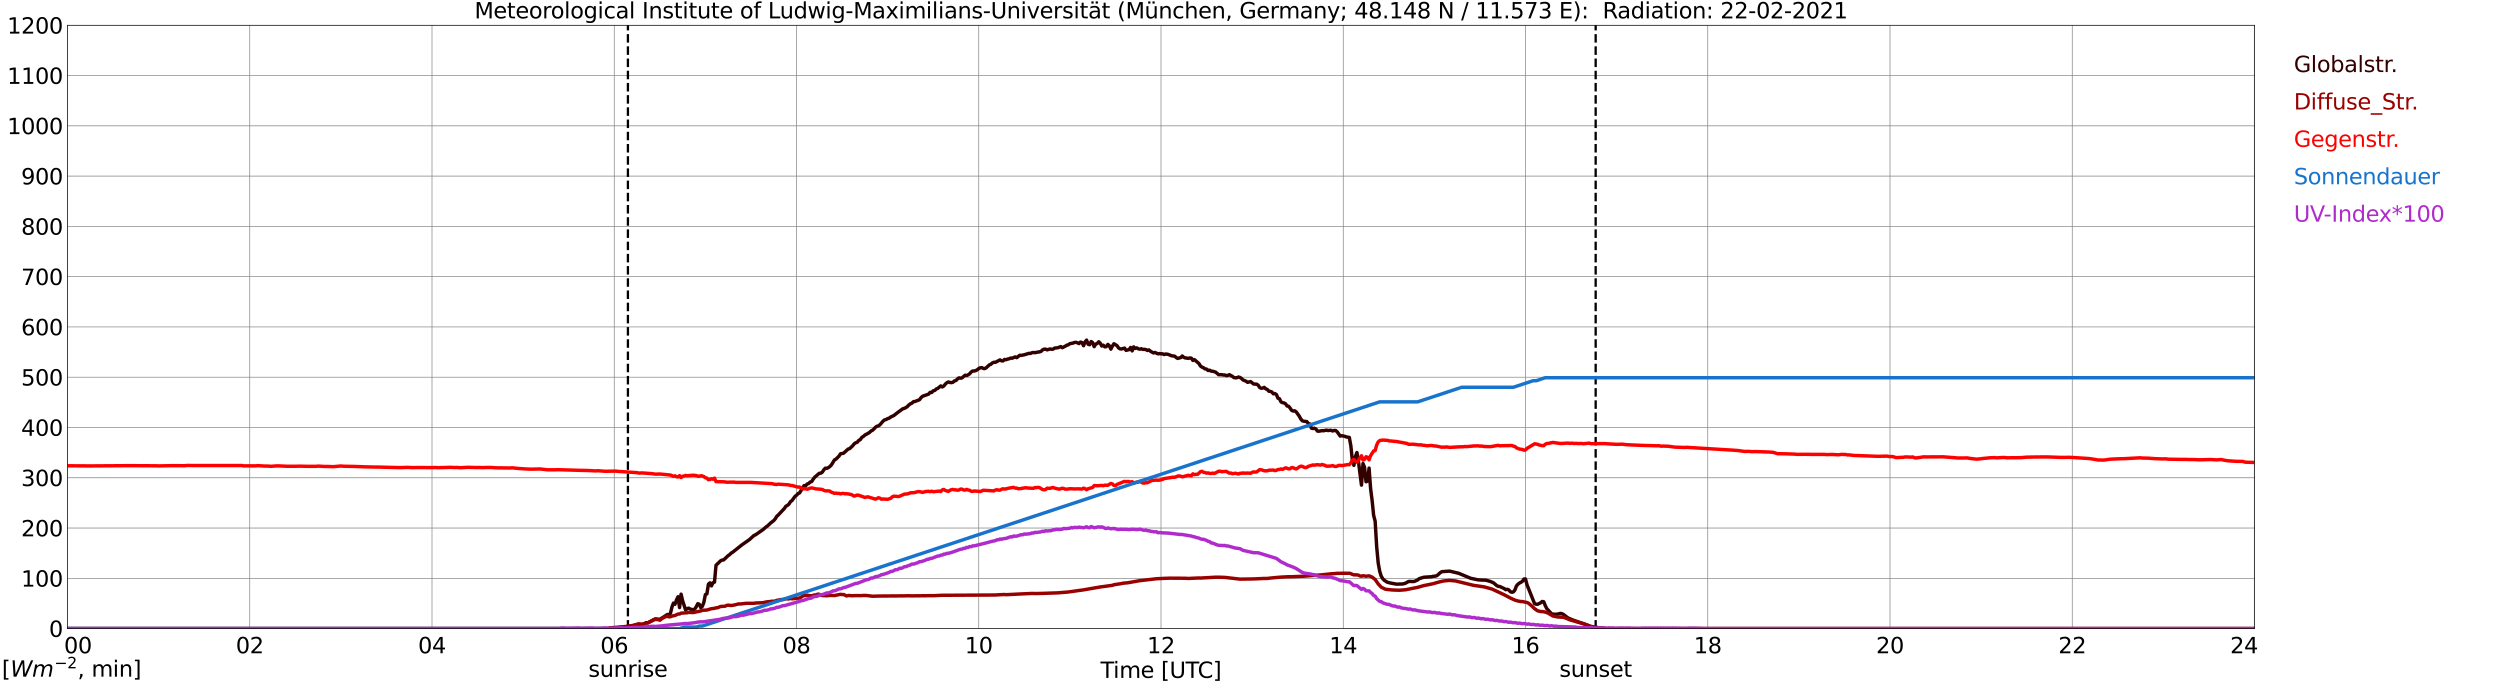 <?xml version="1.0" encoding="utf-8" standalone="no"?>
<!DOCTYPE svg PUBLIC "-//W3C//DTD SVG 1.1//EN"
  "http://www.w3.org/Graphics/SVG/1.1/DTD/svg11.dtd">
<svg xmlns:xlink="http://www.w3.org/1999/xlink" width="1085.4pt" height="296.64pt" viewBox="0 0 1085.4 296.64" xmlns="http://www.w3.org/2000/svg" version="1.1">
 <defs>
  <style type="text/css">*{stroke-linejoin: round; stroke-linecap: butt}</style>
 </defs>
 <g id="figure_1">
  <g id="patch_1">
   <path d="M 0 296.64 
L 1085.4 296.64 
L 1085.4 0 
L 0 0 
z
" style="fill: #ffffff"/>
  </g>
  <g id="axes_1">
   <g id="patch_2">
    <path d="M 29.306 272.909 
L 978.814 272.909 
L 978.814 10.976 
L 29.306 10.976 
z
" style="fill: #ffffff"/>
   </g>
   <g id="patch_3">
    <path d="M 978.814 272.909 
L 978.814 272.909 
L 978.814 10.976 
L 978.814 10.976 
z
" clip-path="url(#p5844d44f1a)" style="fill: #d3d3d3; opacity: 0.25; stroke: #d3d3d3; stroke-linejoin: miter"/>
   </g>
   <g id="matplotlib.axis_1">
    <g id="xtick_1">
     <g id="line2d_1">
      <path d="M 29.306 272.909 
L 29.306 10.976 
" clip-path="url(#p5844d44f1a)" style="fill: none; stroke: #808080; stroke-width: 0.3; stroke-linecap: square"/>
     </g>
     <g id="line2d_2"/>
     <g id="text_1">
      <!--    00 -->
      <g transform="translate(18.733 283.627) scale(0.095 -0.095)">
       <defs>
        <path id="DejaVuSans-20" transform="scale(0.016)"/>
        <path id="DejaVuSans-30" d="M 2034 4250 
Q 1547 4250 1301 3770 
Q 1056 3291 1056 2328 
Q 1056 1369 1301 889 
Q 1547 409 2034 409 
Q 2525 409 2770 889 
Q 3016 1369 3016 2328 
Q 3016 3291 2770 3770 
Q 2525 4250 2034 4250 
z
M 2034 4750 
Q 2819 4750 3233 4129 
Q 3647 3509 3647 2328 
Q 3647 1150 3233 529 
Q 2819 -91 2034 -91 
Q 1250 -91 836 529 
Q 422 1150 422 2328 
Q 422 3509 836 4129 
Q 1250 4750 2034 4750 
z
" transform="scale(0.016)"/>
       </defs>
       <use xlink:href="#DejaVuSans-20"/>
       <use xlink:href="#DejaVuSans-20" transform="translate(31.787 0)"/>
       <use xlink:href="#DejaVuSans-20" transform="translate(63.574 0)"/>
       <use xlink:href="#DejaVuSans-30" transform="translate(95.361 0)"/>
       <use xlink:href="#DejaVuSans-30" transform="translate(158.984 0)"/>
      </g>
     </g>
    </g>
    <g id="xtick_2">
     <g id="line2d_3">
      <path d="M 108.431 272.909 
L 108.431 10.976 
" clip-path="url(#p5844d44f1a)" style="fill: none; stroke: #808080; stroke-width: 0.3; stroke-linecap: square"/>
     </g>
     <g id="line2d_4"/>
     <g id="text_2">
      <!-- 02 -->
      <g transform="translate(102.387 283.627) scale(0.095 -0.095)">
       <defs>
        <path id="DejaVuSans-32" d="M 1228 531 
L 3431 531 
L 3431 0 
L 469 0 
L 469 531 
Q 828 903 1448 1529 
Q 2069 2156 2228 2338 
Q 2531 2678 2651 2914 
Q 2772 3150 2772 3378 
Q 2772 3750 2511 3984 
Q 2250 4219 1831 4219 
Q 1534 4219 1204 4116 
Q 875 4013 500 3803 
L 500 4441 
Q 881 4594 1212 4672 
Q 1544 4750 1819 4750 
Q 2544 4750 2975 4387 
Q 3406 4025 3406 3419 
Q 3406 3131 3298 2873 
Q 3191 2616 2906 2266 
Q 2828 2175 2409 1742 
Q 1991 1309 1228 531 
z
" transform="scale(0.016)"/>
       </defs>
       <use xlink:href="#DejaVuSans-30"/>
       <use xlink:href="#DejaVuSans-32" transform="translate(63.623 0)"/>
      </g>
     </g>
    </g>
    <g id="xtick_3">
     <g id="line2d_5">
      <path d="M 187.557 272.909 
L 187.557 10.976 
" clip-path="url(#p5844d44f1a)" style="fill: none; stroke: #808080; stroke-width: 0.3; stroke-linecap: square"/>
     </g>
     <g id="line2d_6"/>
     <g id="text_3">
      <!-- 04 -->
      <g transform="translate(181.513 283.627) scale(0.095 -0.095)">
       <defs>
        <path id="DejaVuSans-34" d="M 2419 4116 
L 825 1625 
L 2419 1625 
L 2419 4116 
z
M 2253 4666 
L 3047 4666 
L 3047 1625 
L 3713 1625 
L 3713 1100 
L 3047 1100 
L 3047 0 
L 2419 0 
L 2419 1100 
L 313 1100 
L 313 1709 
L 2253 4666 
z
" transform="scale(0.016)"/>
       </defs>
       <use xlink:href="#DejaVuSans-30"/>
       <use xlink:href="#DejaVuSans-34" transform="translate(63.623 0)"/>
      </g>
     </g>
    </g>
    <g id="xtick_4">
     <g id="line2d_7">
      <path d="M 266.683 272.909 
L 266.683 10.976 
" clip-path="url(#p5844d44f1a)" style="fill: none; stroke: #808080; stroke-width: 0.3; stroke-linecap: square"/>
     </g>
     <g id="line2d_8"/>
     <g id="text_4">
      <!-- 06 -->
      <g transform="translate(260.638 283.627) scale(0.095 -0.095)">
       <defs>
        <path id="DejaVuSans-36" d="M 2113 2584 
Q 1688 2584 1439 2293 
Q 1191 2003 1191 1497 
Q 1191 994 1439 701 
Q 1688 409 2113 409 
Q 2538 409 2786 701 
Q 3034 994 3034 1497 
Q 3034 2003 2786 2293 
Q 2538 2584 2113 2584 
z
M 3366 4563 
L 3366 3988 
Q 3128 4100 2886 4159 
Q 2644 4219 2406 4219 
Q 1781 4219 1451 3797 
Q 1122 3375 1075 2522 
Q 1259 2794 1537 2939 
Q 1816 3084 2150 3084 
Q 2853 3084 3261 2657 
Q 3669 2231 3669 1497 
Q 3669 778 3244 343 
Q 2819 -91 2113 -91 
Q 1303 -91 875 529 
Q 447 1150 447 2328 
Q 447 3434 972 4092 
Q 1497 4750 2381 4750 
Q 2619 4750 2861 4703 
Q 3103 4656 3366 4563 
z
" transform="scale(0.016)"/>
       </defs>
       <use xlink:href="#DejaVuSans-30"/>
       <use xlink:href="#DejaVuSans-36" transform="translate(63.623 0)"/>
      </g>
     </g>
    </g>
    <g id="xtick_5">
     <g id="line2d_9">
      <path d="M 345.808 272.909 
L 345.808 10.976 
" clip-path="url(#p5844d44f1a)" style="fill: none; stroke: #808080; stroke-width: 0.3; stroke-linecap: square"/>
     </g>
     <g id="line2d_10"/>
     <g id="text_5">
      <!-- 08 -->
      <g transform="translate(339.764 283.627) scale(0.095 -0.095)">
       <defs>
        <path id="DejaVuSans-38" d="M 2034 2216 
Q 1584 2216 1326 1975 
Q 1069 1734 1069 1313 
Q 1069 891 1326 650 
Q 1584 409 2034 409 
Q 2484 409 2743 651 
Q 3003 894 3003 1313 
Q 3003 1734 2745 1975 
Q 2488 2216 2034 2216 
z
M 1403 2484 
Q 997 2584 770 2862 
Q 544 3141 544 3541 
Q 544 4100 942 4425 
Q 1341 4750 2034 4750 
Q 2731 4750 3128 4425 
Q 3525 4100 3525 3541 
Q 3525 3141 3298 2862 
Q 3072 2584 2669 2484 
Q 3125 2378 3379 2068 
Q 3634 1759 3634 1313 
Q 3634 634 3220 271 
Q 2806 -91 2034 -91 
Q 1263 -91 848 271 
Q 434 634 434 1313 
Q 434 1759 690 2068 
Q 947 2378 1403 2484 
z
M 1172 3481 
Q 1172 3119 1398 2916 
Q 1625 2713 2034 2713 
Q 2441 2713 2670 2916 
Q 2900 3119 2900 3481 
Q 2900 3844 2670 4047 
Q 2441 4250 2034 4250 
Q 1625 4250 1398 4047 
Q 1172 3844 1172 3481 
z
" transform="scale(0.016)"/>
       </defs>
       <use xlink:href="#DejaVuSans-30"/>
       <use xlink:href="#DejaVuSans-38" transform="translate(63.623 0)"/>
      </g>
     </g>
    </g>
    <g id="xtick_6">
     <g id="line2d_11">
      <path d="M 424.934 272.909 
L 424.934 10.976 
" clip-path="url(#p5844d44f1a)" style="fill: none; stroke: #808080; stroke-width: 0.3; stroke-linecap: square"/>
     </g>
     <g id="line2d_12"/>
     <g id="text_6">
      <!-- 10 -->
      <g transform="translate(418.89 283.627) scale(0.095 -0.095)">
       <defs>
        <path id="DejaVuSans-31" d="M 794 531 
L 1825 531 
L 1825 4091 
L 703 3866 
L 703 4441 
L 1819 4666 
L 2450 4666 
L 2450 531 
L 3481 531 
L 3481 0 
L 794 0 
L 794 531 
z
" transform="scale(0.016)"/>
       </defs>
       <use xlink:href="#DejaVuSans-31"/>
       <use xlink:href="#DejaVuSans-30" transform="translate(63.623 0)"/>
      </g>
     </g>
    </g>
    <g id="xtick_7">
     <g id="line2d_13">
      <path d="M 504.06 272.909 
L 504.06 10.976 
" clip-path="url(#p5844d44f1a)" style="fill: none; stroke: #808080; stroke-width: 0.3; stroke-linecap: square"/>
     </g>
     <g id="line2d_14"/>
     <g id="text_7">
      <!-- 12 -->
      <g transform="translate(498.015 283.627) scale(0.095 -0.095)">
       <use xlink:href="#DejaVuSans-31"/>
       <use xlink:href="#DejaVuSans-32" transform="translate(63.623 0)"/>
      </g>
     </g>
    </g>
    <g id="xtick_8">
     <g id="line2d_15">
      <path d="M 583.185 272.909 
L 583.185 10.976 
" clip-path="url(#p5844d44f1a)" style="fill: none; stroke: #808080; stroke-width: 0.3; stroke-linecap: square"/>
     </g>
     <g id="line2d_16"/>
     <g id="text_8">
      <!-- 14 -->
      <g transform="translate(577.141 283.627) scale(0.095 -0.095)">
       <use xlink:href="#DejaVuSans-31"/>
       <use xlink:href="#DejaVuSans-34" transform="translate(63.623 0)"/>
      </g>
     </g>
    </g>
    <g id="xtick_9">
     <g id="line2d_17">
      <path d="M 662.311 272.909 
L 662.311 10.976 
" clip-path="url(#p5844d44f1a)" style="fill: none; stroke: #808080; stroke-width: 0.3; stroke-linecap: square"/>
     </g>
     <g id="line2d_18"/>
     <g id="text_9">
      <!-- 16 -->
      <g transform="translate(656.267 283.627) scale(0.095 -0.095)">
       <use xlink:href="#DejaVuSans-31"/>
       <use xlink:href="#DejaVuSans-36" transform="translate(63.623 0)"/>
      </g>
     </g>
    </g>
    <g id="xtick_10">
     <g id="line2d_19">
      <path d="M 741.437 272.909 
L 741.437 10.976 
" clip-path="url(#p5844d44f1a)" style="fill: none; stroke: #808080; stroke-width: 0.3; stroke-linecap: square"/>
     </g>
     <g id="line2d_20"/>
     <g id="text_10">
      <!-- 18 -->
      <g transform="translate(735.392 283.627) scale(0.095 -0.095)">
       <use xlink:href="#DejaVuSans-31"/>
       <use xlink:href="#DejaVuSans-38" transform="translate(63.623 0)"/>
      </g>
     </g>
    </g>
    <g id="xtick_11">
     <g id="line2d_21">
      <path d="M 820.562 272.909 
L 820.562 10.976 
" clip-path="url(#p5844d44f1a)" style="fill: none; stroke: #808080; stroke-width: 0.3; stroke-linecap: square"/>
     </g>
     <g id="line2d_22"/>
     <g id="text_11">
      <!-- 20 -->
      <g transform="translate(814.518 283.627) scale(0.095 -0.095)">
       <use xlink:href="#DejaVuSans-32"/>
       <use xlink:href="#DejaVuSans-30" transform="translate(63.623 0)"/>
      </g>
     </g>
    </g>
    <g id="xtick_12">
     <g id="line2d_23">
      <path d="M 899.688 272.909 
L 899.688 10.976 
" clip-path="url(#p5844d44f1a)" style="fill: none; stroke: #808080; stroke-width: 0.3; stroke-linecap: square"/>
     </g>
     <g id="line2d_24"/>
     <g id="text_12">
      <!-- 22 -->
      <g transform="translate(893.644 283.627) scale(0.095 -0.095)">
       <use xlink:href="#DejaVuSans-32"/>
       <use xlink:href="#DejaVuSans-32" transform="translate(63.623 0)"/>
      </g>
     </g>
    </g>
    <g id="xtick_13">
     <g id="line2d_25">
      <path d="M 978.814 272.909 
L 978.814 10.976 
" clip-path="url(#p5844d44f1a)" style="fill: none; stroke: #808080; stroke-width: 0.3; stroke-linecap: square"/>
     </g>
     <g id="line2d_26"/>
     <g id="text_13">
      <!-- 24    -->
      <g transform="translate(968.241 283.627) scale(0.095 -0.095)">
       <use xlink:href="#DejaVuSans-32"/>
       <use xlink:href="#DejaVuSans-34" transform="translate(63.623 0)"/>
       <use xlink:href="#DejaVuSans-20" transform="translate(127.246 0)"/>
       <use xlink:href="#DejaVuSans-20" transform="translate(159.033 0)"/>
       <use xlink:href="#DejaVuSans-20" transform="translate(190.82 0)"/>
      </g>
     </g>
    </g>
    <g id="text_14">
     <!-- Time [UTC] -->
     <g transform="translate(477.806 294.322) scale(0.095 -0.095)">
      <defs>
       <path id="DejaVuSans-54" d="M -19 4666 
L 3928 4666 
L 3928 4134 
L 2272 4134 
L 2272 0 
L 1638 0 
L 1638 4134 
L -19 4134 
L -19 4666 
z
" transform="scale(0.016)"/>
       <path id="DejaVuSans-69" d="M 603 3500 
L 1178 3500 
L 1178 0 
L 603 0 
L 603 3500 
z
M 603 4863 
L 1178 4863 
L 1178 4134 
L 603 4134 
L 603 4863 
z
" transform="scale(0.016)"/>
       <path id="DejaVuSans-6d" d="M 3328 2828 
Q 3544 3216 3844 3400 
Q 4144 3584 4550 3584 
Q 5097 3584 5394 3201 
Q 5691 2819 5691 2113 
L 5691 0 
L 5113 0 
L 5113 2094 
Q 5113 2597 4934 2840 
Q 4756 3084 4391 3084 
Q 3944 3084 3684 2787 
Q 3425 2491 3425 1978 
L 3425 0 
L 2847 0 
L 2847 2094 
Q 2847 2600 2669 2842 
Q 2491 3084 2119 3084 
Q 1678 3084 1418 2786 
Q 1159 2488 1159 1978 
L 1159 0 
L 581 0 
L 581 3500 
L 1159 3500 
L 1159 2956 
Q 1356 3278 1631 3431 
Q 1906 3584 2284 3584 
Q 2666 3584 2933 3390 
Q 3200 3197 3328 2828 
z
" transform="scale(0.016)"/>
       <path id="DejaVuSans-65" d="M 3597 1894 
L 3597 1613 
L 953 1613 
Q 991 1019 1311 708 
Q 1631 397 2203 397 
Q 2534 397 2845 478 
Q 3156 559 3463 722 
L 3463 178 
Q 3153 47 2828 -22 
Q 2503 -91 2169 -91 
Q 1331 -91 842 396 
Q 353 884 353 1716 
Q 353 2575 817 3079 
Q 1281 3584 2069 3584 
Q 2775 3584 3186 3129 
Q 3597 2675 3597 1894 
z
M 3022 2063 
Q 3016 2534 2758 2815 
Q 2500 3097 2075 3097 
Q 1594 3097 1305 2825 
Q 1016 2553 972 2059 
L 3022 2063 
z
" transform="scale(0.016)"/>
       <path id="DejaVuSans-5b" d="M 550 4863 
L 1875 4863 
L 1875 4416 
L 1125 4416 
L 1125 -397 
L 1875 -397 
L 1875 -844 
L 550 -844 
L 550 4863 
z
" transform="scale(0.016)"/>
       <path id="DejaVuSans-55" d="M 556 4666 
L 1191 4666 
L 1191 1831 
Q 1191 1081 1462 751 
Q 1734 422 2344 422 
Q 2950 422 3222 751 
Q 3494 1081 3494 1831 
L 3494 4666 
L 4128 4666 
L 4128 1753 
Q 4128 841 3676 375 
Q 3225 -91 2344 -91 
Q 1459 -91 1007 375 
Q 556 841 556 1753 
L 556 4666 
z
" transform="scale(0.016)"/>
       <path id="DejaVuSans-43" d="M 4122 4306 
L 4122 3641 
Q 3803 3938 3442 4084 
Q 3081 4231 2675 4231 
Q 1875 4231 1450 3742 
Q 1025 3253 1025 2328 
Q 1025 1406 1450 917 
Q 1875 428 2675 428 
Q 3081 428 3442 575 
Q 3803 722 4122 1019 
L 4122 359 
Q 3791 134 3420 21 
Q 3050 -91 2638 -91 
Q 1578 -91 968 557 
Q 359 1206 359 2328 
Q 359 3453 968 4101 
Q 1578 4750 2638 4750 
Q 3056 4750 3426 4639 
Q 3797 4528 4122 4306 
z
" transform="scale(0.016)"/>
       <path id="DejaVuSans-5d" d="M 1947 4863 
L 1947 -844 
L 622 -844 
L 622 -397 
L 1369 -397 
L 1369 4416 
L 622 4416 
L 622 4863 
L 1947 4863 
z
" transform="scale(0.016)"/>
      </defs>
      <use xlink:href="#DejaVuSans-54"/>
      <use xlink:href="#DejaVuSans-69" transform="translate(57.959 0)"/>
      <use xlink:href="#DejaVuSans-6d" transform="translate(85.742 0)"/>
      <use xlink:href="#DejaVuSans-65" transform="translate(183.154 0)"/>
      <use xlink:href="#DejaVuSans-20" transform="translate(244.678 0)"/>
      <use xlink:href="#DejaVuSans-5b" transform="translate(276.465 0)"/>
      <use xlink:href="#DejaVuSans-55" transform="translate(315.479 0)"/>
      <use xlink:href="#DejaVuSans-54" transform="translate(388.672 0)"/>
      <use xlink:href="#DejaVuSans-43" transform="translate(443.881 0)"/>
      <use xlink:href="#DejaVuSans-5d" transform="translate(513.705 0)"/>
     </g>
    </g>
   </g>
   <g id="matplotlib.axis_2">
    <g id="ytick_1">
     <g id="line2d_27">
      <path d="M 29.306 272.909 
L 978.814 272.909 
" clip-path="url(#p5844d44f1a)" style="fill: none; stroke: #808080; stroke-width: 0.3; stroke-linecap: square"/>
     </g>
     <g id="line2d_28"/>
     <g id="text_15">
      <!-- 0 -->
      <g transform="translate(21.261 276.518) scale(0.095 -0.095)">
       <use xlink:href="#DejaVuSans-30"/>
      </g>
     </g>
    </g>
    <g id="ytick_2">
     <g id="line2d_29">
      <path d="M 29.306 251.081 
L 978.814 251.081 
" clip-path="url(#p5844d44f1a)" style="fill: none; stroke: #808080; stroke-width: 0.3; stroke-linecap: square"/>
     </g>
     <g id="line2d_30"/>
     <g id="text_16">
      <!-- 100 -->
      <g transform="translate(9.173 254.69) scale(0.095 -0.095)">
       <use xlink:href="#DejaVuSans-31"/>
       <use xlink:href="#DejaVuSans-30" transform="translate(63.623 0)"/>
       <use xlink:href="#DejaVuSans-30" transform="translate(127.246 0)"/>
      </g>
     </g>
    </g>
    <g id="ytick_3">
     <g id="line2d_31">
      <path d="M 29.306 229.253 
L 978.814 229.253 
" clip-path="url(#p5844d44f1a)" style="fill: none; stroke: #808080; stroke-width: 0.3; stroke-linecap: square"/>
     </g>
     <g id="line2d_32"/>
     <g id="text_17">
      <!-- 200 -->
      <g transform="translate(9.173 232.863) scale(0.095 -0.095)">
       <use xlink:href="#DejaVuSans-32"/>
       <use xlink:href="#DejaVuSans-30" transform="translate(63.623 0)"/>
       <use xlink:href="#DejaVuSans-30" transform="translate(127.246 0)"/>
      </g>
     </g>
    </g>
    <g id="ytick_4">
     <g id="line2d_33">
      <path d="M 29.306 207.426 
L 978.814 207.426 
" clip-path="url(#p5844d44f1a)" style="fill: none; stroke: #808080; stroke-width: 0.3; stroke-linecap: square"/>
     </g>
     <g id="line2d_34"/>
     <g id="text_18">
      <!-- 300 -->
      <g transform="translate(9.173 211.035) scale(0.095 -0.095)">
       <defs>
        <path id="DejaVuSans-33" d="M 2597 2516 
Q 3050 2419 3304 2112 
Q 3559 1806 3559 1356 
Q 3559 666 3084 287 
Q 2609 -91 1734 -91 
Q 1441 -91 1130 -33 
Q 819 25 488 141 
L 488 750 
Q 750 597 1062 519 
Q 1375 441 1716 441 
Q 2309 441 2620 675 
Q 2931 909 2931 1356 
Q 2931 1769 2642 2001 
Q 2353 2234 1838 2234 
L 1294 2234 
L 1294 2753 
L 1863 2753 
Q 2328 2753 2575 2939 
Q 2822 3125 2822 3475 
Q 2822 3834 2567 4026 
Q 2313 4219 1838 4219 
Q 1578 4219 1281 4162 
Q 984 4106 628 3988 
L 628 4550 
Q 988 4650 1302 4700 
Q 1616 4750 1894 4750 
Q 2613 4750 3031 4423 
Q 3450 4097 3450 3541 
Q 3450 3153 3228 2886 
Q 3006 2619 2597 2516 
z
" transform="scale(0.016)"/>
       </defs>
       <use xlink:href="#DejaVuSans-33"/>
       <use xlink:href="#DejaVuSans-30" transform="translate(63.623 0)"/>
       <use xlink:href="#DejaVuSans-30" transform="translate(127.246 0)"/>
      </g>
     </g>
    </g>
    <g id="ytick_5">
     <g id="line2d_35">
      <path d="M 29.306 185.598 
L 978.814 185.598 
" clip-path="url(#p5844d44f1a)" style="fill: none; stroke: #808080; stroke-width: 0.3; stroke-linecap: square"/>
     </g>
     <g id="line2d_36"/>
     <g id="text_19">
      <!-- 400 -->
      <g transform="translate(9.173 189.207) scale(0.095 -0.095)">
       <use xlink:href="#DejaVuSans-34"/>
       <use xlink:href="#DejaVuSans-30" transform="translate(63.623 0)"/>
       <use xlink:href="#DejaVuSans-30" transform="translate(127.246 0)"/>
      </g>
     </g>
    </g>
    <g id="ytick_6">
     <g id="line2d_37">
      <path d="M 29.306 163.77 
L 978.814 163.77 
" clip-path="url(#p5844d44f1a)" style="fill: none; stroke: #808080; stroke-width: 0.3; stroke-linecap: square"/>
     </g>
     <g id="line2d_38"/>
     <g id="text_20">
      <!-- 500 -->
      <g transform="translate(9.173 167.379) scale(0.095 -0.095)">
       <defs>
        <path id="DejaVuSans-35" d="M 691 4666 
L 3169 4666 
L 3169 4134 
L 1269 4134 
L 1269 2991 
Q 1406 3038 1543 3061 
Q 1681 3084 1819 3084 
Q 2600 3084 3056 2656 
Q 3513 2228 3513 1497 
Q 3513 744 3044 326 
Q 2575 -91 1722 -91 
Q 1428 -91 1123 -41 
Q 819 9 494 109 
L 494 744 
Q 775 591 1075 516 
Q 1375 441 1709 441 
Q 2250 441 2565 725 
Q 2881 1009 2881 1497 
Q 2881 1984 2565 2268 
Q 2250 2553 1709 2553 
Q 1456 2553 1204 2497 
Q 953 2441 691 2322 
L 691 4666 
z
" transform="scale(0.016)"/>
       </defs>
       <use xlink:href="#DejaVuSans-35"/>
       <use xlink:href="#DejaVuSans-30" transform="translate(63.623 0)"/>
       <use xlink:href="#DejaVuSans-30" transform="translate(127.246 0)"/>
      </g>
     </g>
    </g>
    <g id="ytick_7">
     <g id="line2d_39">
      <path d="M 29.306 141.942 
L 978.814 141.942 
" clip-path="url(#p5844d44f1a)" style="fill: none; stroke: #808080; stroke-width: 0.3; stroke-linecap: square"/>
     </g>
     <g id="line2d_40"/>
     <g id="text_21">
      <!-- 600 -->
      <g transform="translate(9.173 145.551) scale(0.095 -0.095)">
       <use xlink:href="#DejaVuSans-36"/>
       <use xlink:href="#DejaVuSans-30" transform="translate(63.623 0)"/>
       <use xlink:href="#DejaVuSans-30" transform="translate(127.246 0)"/>
      </g>
     </g>
    </g>
    <g id="ytick_8">
     <g id="line2d_41">
      <path d="M 29.306 120.114 
L 978.814 120.114 
" clip-path="url(#p5844d44f1a)" style="fill: none; stroke: #808080; stroke-width: 0.3; stroke-linecap: square"/>
     </g>
     <g id="line2d_42"/>
     <g id="text_22">
      <!-- 700 -->
      <g transform="translate(9.173 123.724) scale(0.095 -0.095)">
       <defs>
        <path id="DejaVuSans-37" d="M 525 4666 
L 3525 4666 
L 3525 4397 
L 1831 0 
L 1172 0 
L 2766 4134 
L 525 4134 
L 525 4666 
z
" transform="scale(0.016)"/>
       </defs>
       <use xlink:href="#DejaVuSans-37"/>
       <use xlink:href="#DejaVuSans-30" transform="translate(63.623 0)"/>
       <use xlink:href="#DejaVuSans-30" transform="translate(127.246 0)"/>
      </g>
     </g>
    </g>
    <g id="ytick_9">
     <g id="line2d_43">
      <path d="M 29.306 98.287 
L 978.814 98.287 
" clip-path="url(#p5844d44f1a)" style="fill: none; stroke: #808080; stroke-width: 0.3; stroke-linecap: square"/>
     </g>
     <g id="line2d_44"/>
     <g id="text_23">
      <!-- 800 -->
      <g transform="translate(9.173 101.896) scale(0.095 -0.095)">
       <use xlink:href="#DejaVuSans-38"/>
       <use xlink:href="#DejaVuSans-30" transform="translate(63.623 0)"/>
       <use xlink:href="#DejaVuSans-30" transform="translate(127.246 0)"/>
      </g>
     </g>
    </g>
    <g id="ytick_10">
     <g id="line2d_45">
      <path d="M 29.306 76.459 
L 978.814 76.459 
" clip-path="url(#p5844d44f1a)" style="fill: none; stroke: #808080; stroke-width: 0.3; stroke-linecap: square"/>
     </g>
     <g id="line2d_46"/>
     <g id="text_24">
      <!-- 900 -->
      <g transform="translate(9.173 80.068) scale(0.095 -0.095)">
       <defs>
        <path id="DejaVuSans-39" d="M 703 97 
L 703 672 
Q 941 559 1184 500 
Q 1428 441 1663 441 
Q 2288 441 2617 861 
Q 2947 1281 2994 2138 
Q 2813 1869 2534 1725 
Q 2256 1581 1919 1581 
Q 1219 1581 811 2004 
Q 403 2428 403 3163 
Q 403 3881 828 4315 
Q 1253 4750 1959 4750 
Q 2769 4750 3195 4129 
Q 3622 3509 3622 2328 
Q 3622 1225 3098 567 
Q 2575 -91 1691 -91 
Q 1453 -91 1209 -44 
Q 966 3 703 97 
z
M 1959 2075 
Q 2384 2075 2632 2365 
Q 2881 2656 2881 3163 
Q 2881 3666 2632 3958 
Q 2384 4250 1959 4250 
Q 1534 4250 1286 3958 
Q 1038 3666 1038 3163 
Q 1038 2656 1286 2365 
Q 1534 2075 1959 2075 
z
" transform="scale(0.016)"/>
       </defs>
       <use xlink:href="#DejaVuSans-39"/>
       <use xlink:href="#DejaVuSans-30" transform="translate(63.623 0)"/>
       <use xlink:href="#DejaVuSans-30" transform="translate(127.246 0)"/>
      </g>
     </g>
    </g>
    <g id="ytick_11">
     <g id="line2d_47">
      <path d="M 29.306 54.631 
L 978.814 54.631 
" clip-path="url(#p5844d44f1a)" style="fill: none; stroke: #808080; stroke-width: 0.3; stroke-linecap: square"/>
     </g>
     <g id="line2d_48"/>
     <g id="text_25">
      <!-- 1000 -->
      <g transform="translate(3.128 58.24) scale(0.095 -0.095)">
       <use xlink:href="#DejaVuSans-31"/>
       <use xlink:href="#DejaVuSans-30" transform="translate(63.623 0)"/>
       <use xlink:href="#DejaVuSans-30" transform="translate(127.246 0)"/>
       <use xlink:href="#DejaVuSans-30" transform="translate(190.869 0)"/>
      </g>
     </g>
    </g>
    <g id="ytick_12">
     <g id="line2d_49">
      <path d="M 29.306 32.803 
L 978.814 32.803 
" clip-path="url(#p5844d44f1a)" style="fill: none; stroke: #808080; stroke-width: 0.3; stroke-linecap: square"/>
     </g>
     <g id="line2d_50"/>
     <g id="text_26">
      <!-- 1100 -->
      <g transform="translate(3.128 36.413) scale(0.095 -0.095)">
       <use xlink:href="#DejaVuSans-31"/>
       <use xlink:href="#DejaVuSans-31" transform="translate(63.623 0)"/>
       <use xlink:href="#DejaVuSans-30" transform="translate(127.246 0)"/>
       <use xlink:href="#DejaVuSans-30" transform="translate(190.869 0)"/>
      </g>
     </g>
    </g>
    <g id="ytick_13">
     <g id="line2d_51">
      <path d="M 29.306 10.976 
L 978.814 10.976 
" clip-path="url(#p5844d44f1a)" style="fill: none; stroke: #808080; stroke-width: 0.3; stroke-linecap: square"/>
     </g>
     <g id="line2d_52"/>
     <g id="text_27">
      <!-- 1200 -->
      <g transform="translate(3.128 14.585) scale(0.095 -0.095)">
       <use xlink:href="#DejaVuSans-31"/>
       <use xlink:href="#DejaVuSans-32" transform="translate(63.623 0)"/>
       <use xlink:href="#DejaVuSans-30" transform="translate(127.246 0)"/>
       <use xlink:href="#DejaVuSans-30" transform="translate(190.869 0)"/>
      </g>
     </g>
    </g>
   </g>
   <g id="line2d_53">
    <path d="M 272.617 272.909 
L 272.617 10.976 
" clip-path="url(#p5844d44f1a)" style="fill: none; stroke-dasharray: 3.7,1.6; stroke-dashoffset: 0; stroke: #000000"/>
   </g>
   <g id="line2d_54">
    <path d="M 692.774 272.909 
L 692.774 10.976 
" clip-path="url(#p5844d44f1a)" style="fill: none; stroke-dasharray: 3.7,1.6; stroke-dashoffset: 0; stroke: #000000"/>
   </g>
   <g id="line2d_55">
    <path d="M 29.306 272.909 
L 264.045 272.909 
L 265.364 272.686 
L 267.342 272.651 
L 268.661 272.433 
L 271.298 272.195 
L 275.255 271.588 
L 277.233 270.997 
L 278.552 271.132 
L 279.87 270.846 
L 280.53 270.34 
L 281.189 270.44 
L 284.486 268.685 
L 286.464 268.903 
L 288.442 267.655 
L 289.761 266.777 
L 290.42 266.895 
L 291.08 266.304 
L 291.739 263.518 
L 292.399 261.831 
L 293.058 262.353 
L 293.717 260.412 
L 294.377 259.079 
L 295.036 263.772 
L 295.696 257.966 
L 296.355 260.818 
L 297.674 264.835 
L 298.333 264.261 
L 298.992 264.042 
L 299.652 264.431 
L 300.971 264.734 
L 301.63 264.431 
L 302.289 263.418 
L 302.949 262.1 
L 303.608 262.37 
L 304.267 263.839 
L 304.927 263.248 
L 305.586 261.51 
L 306.246 258.151 
L 306.905 257.845 
L 307.564 253.644 
L 308.224 253.052 
L 308.883 254.368 
L 309.543 253.002 
L 310.202 252.731 
L 310.861 245.421 
L 312.839 243.498 
L 313.499 243.16 
L 314.158 243.11 
L 316.136 241.235 
L 316.796 240.778 
L 317.455 240.121 
L 318.114 239.733 
L 322.071 236.576 
L 325.368 234.28 
L 327.346 232.473 
L 328.005 232.204 
L 331.302 229.908 
L 332.621 228.76 
L 333.28 228.304 
L 334.599 227.038 
L 335.918 226.025 
L 336.577 225.265 
L 337.236 224.185 
L 337.896 223.578 
L 339.215 222.177 
L 340.533 220.775 
L 341.193 219.795 
L 341.852 219.424 
L 342.512 218.9 
L 343.171 217.82 
L 343.83 217.348 
L 345.149 215.541 
L 345.808 215.035 
L 346.468 214.293 
L 347.127 214.022 
L 349.105 210.815 
L 349.765 210.933 
L 350.424 210.156 
L 351.083 209.92 
L 351.743 209.296 
L 352.402 209.076 
L 353.062 208.013 
L 353.721 207.185 
L 355.699 205.481 
L 356.359 205.43 
L 357.018 204.974 
L 357.677 203.961 
L 358.337 203.252 
L 358.996 203.337 
L 359.655 203.016 
L 360.315 202.525 
L 360.974 201.833 
L 362.293 199.672 
L 362.952 199.336 
L 364.271 198.002 
L 364.93 197.022 
L 366.249 196.769 
L 367.568 195.553 
L 368.227 194.964 
L 368.887 194.761 
L 370.206 193.528 
L 370.865 192.683 
L 371.524 192.229 
L 372.184 191.991 
L 372.843 191.199 
L 373.502 190.878 
L 374.162 189.883 
L 374.821 189.509 
L 375.481 188.902 
L 376.799 188.176 
L 377.459 187.789 
L 378.118 187.148 
L 378.777 186.827 
L 379.437 186.235 
L 380.096 185.493 
L 380.756 185.054 
L 381.415 184.884 
L 382.074 184.378 
L 383.393 182.826 
L 384.053 182.302 
L 384.712 182.149 
L 385.371 181.745 
L 386.031 181.56 
L 386.69 181.053 
L 388.009 180.444 
L 389.987 178.91 
L 391.965 177.473 
L 392.624 177.288 
L 393.284 176.967 
L 393.943 176.496 
L 394.603 175.819 
L 395.262 175.313 
L 395.921 175.027 
L 396.581 174.385 
L 397.24 174.317 
L 399.218 173.54 
L 399.878 172.645 
L 400.537 172.038 
L 403.175 171.108 
L 403.834 170.349 
L 404.493 170.401 
L 405.153 169.674 
L 405.812 169.539 
L 406.471 168.897 
L 407.131 168.629 
L 408.45 167.548 
L 409.109 168.002 
L 409.768 167.599 
L 410.428 166.754 
L 411.087 166.162 
L 411.746 165.826 
L 412.406 166.044 
L 413.065 166.13 
L 413.725 165.962 
L 414.384 165.387 
L 415.043 165.202 
L 415.703 164.525 
L 416.362 164.054 
L 417.022 164.204 
L 417.681 164.054 
L 419 162.906 
L 419.659 163.041 
L 420.318 162.735 
L 420.978 162.281 
L 421.637 161.522 
L 422.297 161.066 
L 422.956 161.066 
L 423.615 160.913 
L 424.275 160.542 
L 424.934 160.018 
L 425.593 159.682 
L 426.253 159.597 
L 426.912 159.968 
L 427.572 160.035 
L 428.231 159.629 
L 429.55 158.398 
L 430.209 158.145 
L 430.869 157.553 
L 431.528 157.283 
L 432.187 157.3 
L 433.506 156.608 
L 434.165 156.255 
L 434.825 156.659 
L 435.484 156.693 
L 436.144 156.052 
L 436.803 156.187 
L 437.462 155.899 
L 438.122 155.781 
L 438.781 155.443 
L 439.44 155.528 
L 440.759 154.954 
L 441.419 155.275 
L 442.737 154.244 
L 443.397 154.295 
L 444.716 154.026 
L 446.694 153.417 
L 447.353 153.467 
L 448.012 153.149 
L 448.672 153.029 
L 449.331 153.131 
L 450.65 152.843 
L 451.309 152.775 
L 451.969 152.557 
L 452.628 151.915 
L 453.287 151.612 
L 453.947 151.577 
L 454.606 151.898 
L 455.925 151.494 
L 456.584 151.645 
L 457.244 151.562 
L 457.903 151.106 
L 459.222 150.988 
L 460.541 150.481 
L 461.2 150.953 
L 462.519 150.294 
L 463.178 149.872 
L 463.838 149.687 
L 464.497 149.198 
L 465.816 148.977 
L 466.475 148.691 
L 467.134 148.624 
L 467.794 148.827 
L 468.453 149.163 
L 469.113 148.506 
L 469.772 148.742 
L 470.431 150.093 
L 471.091 148.471 
L 471.75 147.661 
L 472.409 149.451 
L 473.069 149.669 
L 473.728 148.285 
L 474.388 148.742 
L 475.047 150.497 
L 475.706 149.401 
L 476.366 149.13 
L 477.025 148.388 
L 477.685 149.012 
L 478.344 150.228 
L 479.003 149.872 
L 479.663 150.582 
L 480.322 150.481 
L 480.981 149.534 
L 481.641 150.125 
L 482.3 151.577 
L 482.96 150.261 
L 483.619 149.248 
L 484.938 150.04 
L 485.597 151.003 
L 486.256 151.459 
L 486.916 151.509 
L 488.235 151.138 
L 488.894 152.118 
L 490.213 151.78 
L 490.872 150.852 
L 491.532 152.337 
L 492.191 150.614 
L 492.85 151.274 
L 493.51 151.038 
L 494.169 151.409 
L 494.828 151.627 
L 495.488 151.409 
L 496.147 151.695 
L 496.807 151.662 
L 497.466 151.763 
L 498.125 152.151 
L 498.785 151.915 
L 499.444 152.472 
L 500.763 153.214 
L 501.422 153.029 
L 502.741 153.62 
L 503.4 153.52 
L 504.06 153.62 
L 504.719 153.603 
L 505.379 153.923 
L 506.038 153.705 
L 506.697 153.755 
L 507.357 153.923 
L 508.675 154.48 
L 509.994 154.633 
L 510.654 155.224 
L 511.313 155.613 
L 512.632 155.242 
L 513.291 154.548 
L 513.95 155.139 
L 514.61 155.393 
L 515.929 155.578 
L 516.588 155.41 
L 517.247 155.51 
L 517.907 156.49 
L 518.566 156.135 
L 520.544 157.857 
L 521.204 158.922 
L 521.863 159.394 
L 522.522 159.682 
L 523.182 160.171 
L 523.841 160.238 
L 524.501 160.863 
L 525.16 160.727 
L 525.819 161.133 
L 526.479 161.166 
L 527.797 161.572 
L 529.116 162.685 
L 530.435 162.668 
L 531.094 162.82 
L 531.754 162.82 
L 532.413 163.056 
L 533.073 163.006 
L 533.732 162.668 
L 535.051 163.395 
L 535.71 163.936 
L 536.369 164.036 
L 537.029 163.986 
L 537.688 163.683 
L 538.348 163.868 
L 539.007 164.322 
L 539.666 164.964 
L 540.985 165.505 
L 541.644 165.994 
L 542.963 165.673 
L 544.282 166.736 
L 545.601 166.789 
L 546.26 167.243 
L 546.919 168.273 
L 547.579 168.561 
L 548.238 168.494 
L 548.898 168.188 
L 549.557 168.83 
L 550.216 169.083 
L 550.876 169.842 
L 551.535 169.945 
L 552.195 170.181 
L 552.854 170.991 
L 553.513 170.873 
L 554.173 171.296 
L 554.832 172.883 
L 555.491 173.101 
L 556.151 174.485 
L 556.81 174.824 
L 557.47 174.941 
L 558.129 175.313 
L 558.788 176.258 
L 559.448 176.376 
L 560.107 177.153 
L 560.766 178.148 
L 561.426 178.469 
L 562.085 178.351 
L 562.745 178.807 
L 564.063 180.647 
L 564.723 181.846 
L 565.382 182.673 
L 566.042 182.876 
L 567.36 183.044 
L 568.02 183.838 
L 568.679 184.074 
L 569.338 185.864 
L 569.998 186.067 
L 570.657 185.914 
L 571.317 186.253 
L 571.976 187.163 
L 572.635 187.215 
L 573.954 186.962 
L 574.613 187.012 
L 575.932 186.742 
L 576.592 186.945 
L 577.251 186.827 
L 577.91 186.842 
L 578.57 187.113 
L 579.229 186.894 
L 579.889 186.91 
L 580.548 187.484 
L 581.867 189.324 
L 582.526 189.173 
L 583.845 189.426 
L 584.504 189.697 
L 585.823 189.915 
L 586.482 193.545 
L 587.142 199.91 
L 587.801 202.036 
L 588.46 198.271 
L 589.12 196.483 
L 589.779 200.331 
L 591.098 210.612 
L 591.757 201.259 
L 592.417 202.831 
L 593.076 209.161 
L 593.736 208.908 
L 594.395 203.235 
L 595.054 212.114 
L 595.714 217.246 
L 596.373 223.746 
L 597.032 226.261 
L 597.692 237.286 
L 598.351 244.393 
L 599.011 248.021 
L 599.67 250.166 
L 600.329 251.245 
L 600.989 251.939 
L 602.307 252.781 
L 603.626 253.12 
L 606.264 253.609 
L 608.901 253.541 
L 609.561 253.423 
L 610.22 253.187 
L 611.539 252.461 
L 612.198 252.428 
L 613.517 252.495 
L 614.176 252.378 
L 615.495 251.786 
L 616.154 251.229 
L 618.133 250.62 
L 620.77 250.435 
L 621.429 250.42 
L 622.089 250.232 
L 623.408 250.099 
L 624.067 249.76 
L 625.386 248.562 
L 626.045 248.191 
L 629.342 247.953 
L 633.298 248.898 
L 638.573 251.094 
L 641.87 251.769 
L 645.167 251.904 
L 647.145 252.478 
L 648.464 253.07 
L 649.783 254.2 
L 650.442 254.571 
L 651.102 254.622 
L 653.08 255.534 
L 653.739 256.023 
L 654.399 255.837 
L 655.058 256.125 
L 655.717 256.868 
L 656.377 257.138 
L 657.036 256.985 
L 657.695 256.193 
L 658.355 254.453 
L 659.014 253.659 
L 659.674 253.137 
L 660.333 252.816 
L 660.992 252.36 
L 661.652 251.38 
L 662.311 251.38 
L 662.97 253.897 
L 665.608 260.498 
L 666.267 262.1 
L 666.927 262.32 
L 667.586 262.338 
L 668.905 261.696 
L 669.564 261.139 
L 670.224 261.257 
L 670.883 262.894 
L 671.542 264.228 
L 673.521 266.371 
L 674.18 266.642 
L 675.499 266.692 
L 676.158 266.642 
L 677.477 266.304 
L 678.136 266.439 
L 678.796 266.793 
L 680.774 268.297 
L 682.752 269.139 
L 688.686 271.217 
L 690.664 272.009 
L 691.324 272.247 
L 697.258 272.909 
L 978.154 272.909 
L 978.154 272.909 
" clip-path="url(#p5844d44f1a)" style="fill: none; stroke: #330000; stroke-width: 1.5; stroke-linecap: square"/>
   </g>
   <g id="line2d_56">
    <path d="M 29.306 272.909 
L 264.045 272.909 
L 264.705 272.59 
L 270.639 272.127 
L 274.595 271.582 
L 277.233 270.868 
L 278.552 271.036 
L 279.87 270.743 
L 280.53 270.322 
L 281.189 270.449 
L 283.827 269.148 
L 284.486 268.897 
L 285.805 269.021 
L 286.464 269.274 
L 287.783 268.308 
L 289.102 267.72 
L 289.761 267.428 
L 290.42 267.847 
L 291.08 267.762 
L 291.739 267.469 
L 293.058 267.216 
L 294.377 266.587 
L 295.036 266.587 
L 295.696 266.21 
L 298.333 266.042 
L 298.992 265.874 
L 300.971 265.957 
L 304.267 265.245 
L 304.927 264.95 
L 306.905 264.865 
L 308.224 264.446 
L 308.883 264.278 
L 310.202 264.11 
L 310.861 263.9 
L 311.521 263.859 
L 312.839 263.313 
L 314.818 263.187 
L 315.477 262.851 
L 316.136 262.726 
L 317.455 262.894 
L 318.774 262.682 
L 320.752 262.18 
L 321.411 262.222 
L 324.049 261.927 
L 325.368 261.927 
L 327.346 261.927 
L 328.005 261.803 
L 329.983 261.718 
L 331.302 261.676 
L 332.621 261.34 
L 334.599 261.131 
L 335.258 261.004 
L 335.918 261.045 
L 336.577 260.921 
L 337.236 260.668 
L 339.215 260.29 
L 339.874 260.334 
L 341.193 259.954 
L 342.512 260.039 
L 343.171 259.744 
L 343.83 259.998 
L 345.149 259.83 
L 347.127 259.662 
L 349.105 258.485 
L 349.765 258.57 
L 350.424 258.361 
L 351.083 258.57 
L 352.402 258.697 
L 353.721 258.275 
L 354.38 258.317 
L 355.04 257.939 
L 355.699 258.024 
L 356.359 258.402 
L 357.018 258.57 
L 358.996 258.653 
L 360.315 258.485 
L 362.293 258.57 
L 364.93 258.024 
L 365.59 258.151 
L 366.249 258.107 
L 367.568 258.738 
L 368.227 258.57 
L 368.887 258.529 
L 369.546 258.653 
L 372.184 258.57 
L 373.502 258.612 
L 374.821 258.529 
L 376.14 258.529 
L 378.777 258.863 
L 381.415 258.78 
L 392.624 258.697 
L 393.943 258.653 
L 395.921 258.697 
L 404.493 258.612 
L 405.812 258.612 
L 407.131 258.529 
L 409.109 258.444 
L 410.428 258.444 
L 426.253 258.361 
L 427.572 258.361 
L 432.187 258.317 
L 433.506 258.234 
L 436.144 258.107 
L 436.803 258.193 
L 443.397 257.856 
L 445.375 257.771 
L 448.012 257.647 
L 449.991 257.688 
L 453.287 257.605 
L 456.584 257.479 
L 459.222 257.394 
L 463.838 257.016 
L 470.431 256.093 
L 477.685 254.833 
L 479.003 254.665 
L 482.96 254.119 
L 483.619 253.868 
L 486.916 253.364 
L 487.575 253.196 
L 489.553 253.028 
L 494.828 252.105 
L 502.082 251.267 
L 504.06 251.181 
L 505.379 251.099 
L 508.016 251.013 
L 514.61 251.057 
L 515.929 251.14 
L 520.544 250.93 
L 521.204 250.972 
L 522.522 250.889 
L 527.797 250.594 
L 529.116 250.594 
L 531.754 250.677 
L 538.348 251.435 
L 544.282 251.35 
L 548.898 251.14 
L 550.216 251.14 
L 551.535 250.972 
L 554.173 250.721 
L 556.151 250.553 
L 559.448 250.385 
L 560.766 250.385 
L 564.063 250.258 
L 566.042 250.175 
L 573.954 249.544 
L 577.91 249.125 
L 579.229 249.04 
L 580.548 248.916 
L 585.823 248.874 
L 586.482 249.04 
L 587.142 249.376 
L 587.801 249.586 
L 589.12 249.586 
L 589.779 249.712 
L 590.439 250.049 
L 591.098 250.175 
L 591.757 249.966 
L 593.076 250.175 
L 594.395 250.007 
L 595.714 250.553 
L 597.032 251.603 
L 598.351 253.491 
L 599.67 254.918 
L 600.989 255.588 
L 601.648 255.842 
L 604.286 256.134 
L 606.264 256.219 
L 607.582 256.261 
L 610.22 256.051 
L 615.495 255.001 
L 618.133 254.246 
L 622.089 253.449 
L 624.726 252.694 
L 626.705 252.231 
L 629.342 251.98 
L 631.98 252.231 
L 639.892 254.163 
L 641.211 254.331 
L 644.508 254.833 
L 647.805 255.757 
L 653.08 258.234 
L 655.717 259.62 
L 657.695 260.543 
L 659.014 260.921 
L 660.333 261.172 
L 660.992 261.172 
L 662.97 261.591 
L 663.63 261.886 
L 664.949 263.019 
L 666.267 264.278 
L 667.586 265.201 
L 668.905 265.496 
L 670.224 265.579 
L 671.542 265.957 
L 672.202 266.251 
L 674.18 267.428 
L 676.158 267.847 
L 678.796 268.015 
L 680.114 268.476 
L 681.433 269.065 
L 684.73 270.03 
L 687.368 270.743 
L 690.664 271.959 
L 693.961 272.505 
L 697.918 272.909 
L 978.154 272.909 
L 978.154 272.909 
" clip-path="url(#p5844d44f1a)" style="fill: none; stroke: #990000; stroke-width: 1.5; stroke-linecap: square"/>
   </g>
   <g id="line2d_57">
    <path d="M 29.306 202.233 
L 36.559 202.257 
L 37.878 202.294 
L 53.703 202.187 
L 56.34 202.169 
L 67.55 202.228 
L 68.869 202.281 
L 74.803 202.163 
L 80.078 202.198 
L 81.397 202.071 
L 84.034 202.121 
L 105.135 202.117 
L 105.794 202.279 
L 107.113 202.248 
L 111.069 202.272 
L 111.728 202.158 
L 115.025 202.353 
L 116.344 202.357 
L 117.663 202.455 
L 119.641 202.298 
L 120.96 202.265 
L 124.916 202.447 
L 128.872 202.42 
L 130.191 202.383 
L 133.488 202.462 
L 135.466 202.468 
L 137.444 202.447 
L 138.104 202.361 
L 140.741 202.51 
L 142.06 202.512 
L 144.697 202.612 
L 147.994 202.316 
L 149.313 202.427 
L 153.929 202.516 
L 158.544 202.678 
L 159.863 202.706 
L 162.501 202.767 
L 164.479 202.791 
L 173.71 203.023 
L 177.007 202.914 
L 178.985 203.018 
L 182.282 202.977 
L 187.557 203.023 
L 188.876 202.977 
L 190.195 203.045 
L 192.832 202.988 
L 195.47 202.885 
L 197.448 202.99 
L 198.107 202.949 
L 200.085 203.077 
L 202.063 202.94 
L 203.382 202.892 
L 207.339 202.999 
L 207.998 202.957 
L 209.317 203.027 
L 211.295 202.96 
L 213.273 202.962 
L 215.251 203.108 
L 221.186 203.182 
L 222.504 203.121 
L 225.142 203.392 
L 228.439 203.606 
L 229.757 203.669 
L 231.076 203.691 
L 234.373 203.595 
L 237.67 203.961 
L 240.967 203.97 
L 242.286 203.924 
L 246.242 204.04 
L 252.176 204.217 
L 254.814 204.26 
L 256.792 204.354 
L 258.77 204.461 
L 259.43 204.357 
L 262.726 204.608 
L 267.342 204.531 
L 268.661 204.673 
L 276.573 205.206 
L 277.233 205.365 
L 277.892 205.398 
L 278.552 205.306 
L 283.167 205.642 
L 284.486 205.865 
L 286.464 205.791 
L 289.102 206.053 
L 291.08 206.245 
L 292.399 206.793 
L 293.058 206.583 
L 293.717 206.991 
L 294.377 207.052 
L 295.036 206.509 
L 295.696 207.336 
L 296.355 206.764 
L 297.014 206.675 
L 297.674 206.408 
L 298.333 206.552 
L 300.971 206.317 
L 302.289 206.476 
L 302.949 206.729 
L 303.608 206.738 
L 304.267 206.552 
L 304.927 206.657 
L 305.586 206.913 
L 306.246 207.415 
L 306.905 207.57 
L 307.564 208.266 
L 308.224 208.17 
L 308.883 207.838 
L 309.543 208.05 
L 310.202 207.591 
L 310.861 209.102 
L 313.499 209.165 
L 314.158 209.161 
L 315.477 209.351 
L 318.774 209.311 
L 319.433 209.429 
L 326.027 209.44 
L 335.258 209.984 
L 335.918 210.198 
L 337.236 210.359 
L 337.896 210.193 
L 342.512 210.521 
L 343.171 210.774 
L 343.83 210.761 
L 346.468 211.501 
L 347.127 211.431 
L 348.446 212.186 
L 349.105 212.232 
L 349.765 212.136 
L 350.424 212.415 
L 351.743 211.926 
L 352.402 211.826 
L 354.38 212.271 
L 355.699 212.354 
L 357.018 212.509 
L 357.677 212.898 
L 358.337 213.123 
L 359.655 213.096 
L 360.315 213.243 
L 360.974 213.736 
L 361.634 213.897 
L 362.293 214.216 
L 362.952 214.079 
L 363.612 214.242 
L 364.271 214.192 
L 364.93 214.443 
L 365.59 214.231 
L 366.249 214.231 
L 366.909 214.404 
L 367.568 214.336 
L 369.546 214.668 
L 370.865 215.406 
L 372.184 214.917 
L 372.843 215.032 
L 375.481 215.956 
L 376.799 215.694 
L 380.096 216.72 
L 381.415 216.098 
L 382.074 216.325 
L 382.734 216.759 
L 383.393 216.648 
L 384.712 216.733 
L 385.371 216.772 
L 386.69 216.366 
L 387.349 215.738 
L 388.009 215.41 
L 389.328 215.506 
L 389.987 215.58 
L 390.646 215.425 
L 392.624 214.535 
L 393.943 214.445 
L 395.262 213.972 
L 395.921 213.9 
L 396.581 213.941 
L 397.899 213.62 
L 398.559 213.433 
L 399.218 213.435 
L 400.537 213.775 
L 401.856 213.402 
L 403.175 213.295 
L 403.834 213.483 
L 404.493 213.249 
L 405.153 213.496 
L 407.79 213.208 
L 408.45 213.404 
L 409.109 212.677 
L 409.768 212.524 
L 410.428 212.946 
L 411.746 213.347 
L 412.406 212.885 
L 413.065 212.607 
L 413.725 212.498 
L 414.384 212.664 
L 415.043 212.677 
L 415.703 212.828 
L 416.362 212.732 
L 417.022 212.337 
L 417.681 212.374 
L 418.34 212.701 
L 419 212.81 
L 419.659 212.47 
L 420.318 212.732 
L 420.978 212.848 
L 421.637 213.258 
L 422.297 213.358 
L 422.956 213.153 
L 424.934 213.328 
L 425.593 213.417 
L 426.912 212.852 
L 431.528 213.127 
L 432.187 212.751 
L 432.847 212.627 
L 433.506 212.782 
L 434.165 212.815 
L 434.825 212.431 
L 435.484 212.191 
L 436.144 212.37 
L 438.122 211.913 
L 440.1 211.582 
L 440.759 211.924 
L 441.419 211.9 
L 442.078 212.201 
L 443.397 212.088 
L 444.056 211.92 
L 444.716 211.883 
L 445.375 211.719 
L 446.034 211.865 
L 448.672 212.027 
L 449.331 211.667 
L 449.991 211.732 
L 450.65 211.586 
L 451.309 211.697 
L 452.628 212.531 
L 453.287 212.666 
L 453.947 212.544 
L 454.606 211.955 
L 455.925 212.038 
L 456.584 211.767 
L 457.244 211.645 
L 457.903 211.946 
L 459.881 212.383 
L 461.2 211.964 
L 461.859 212.101 
L 462.519 212.391 
L 463.838 212.308 
L 464.497 212.171 
L 466.475 212.271 
L 468.453 212.243 
L 469.772 212.332 
L 470.431 211.933 
L 471.091 212.171 
L 471.75 212.623 
L 472.409 212.191 
L 474.388 211.638 
L 475.047 210.818 
L 476.366 210.896 
L 478.344 210.756 
L 479.003 210.876 
L 479.663 210.643 
L 480.981 210.687 
L 482.3 209.896 
L 482.96 210.102 
L 483.619 210.772 
L 484.278 210.868 
L 484.938 210.329 
L 488.235 208.984 
L 488.894 209.135 
L 489.553 209.01 
L 490.213 209.091 
L 490.872 209.331 
L 491.532 209.124 
L 492.191 209.648 
L 493.51 209.338 
L 494.169 209.285 
L 494.828 208.995 
L 496.147 209.698 
L 496.807 209.757 
L 497.466 209.532 
L 498.125 209.582 
L 500.103 208.58 
L 502.082 208.425 
L 502.741 208.537 
L 504.06 208.325 
L 504.719 208.148 
L 505.379 207.788 
L 508.016 207.399 
L 509.335 207.175 
L 509.994 207.238 
L 511.313 206.703 
L 511.972 206.618 
L 512.632 206.744 
L 513.291 207.022 
L 515.929 206.347 
L 517.247 206.544 
L 517.907 205.727 
L 518.566 206.066 
L 519.226 205.93 
L 519.885 205.959 
L 520.544 205.441 
L 521.204 204.763 
L 521.863 204.621 
L 522.522 205.055 
L 523.182 205.164 
L 523.841 205.435 
L 524.501 205.308 
L 525.16 205.529 
L 525.819 205.581 
L 526.479 205.402 
L 527.138 205.572 
L 527.797 205.289 
L 529.116 204.577 
L 529.776 204.61 
L 530.435 204.8 
L 532.413 204.649 
L 533.732 205.435 
L 534.391 205.372 
L 535.051 205.655 
L 536.369 205.461 
L 537.688 205.793 
L 538.348 205.478 
L 539.007 205.476 
L 539.666 205.324 
L 540.326 205.448 
L 541.644 205.372 
L 542.963 205.483 
L 543.623 205.083 
L 544.282 204.883 
L 544.941 204.961 
L 545.601 204.883 
L 546.919 203.889 
L 547.579 203.951 
L 548.898 204.402 
L 550.216 204.413 
L 550.876 204.147 
L 552.195 204.108 
L 552.854 204.071 
L 553.513 204.328 
L 554.173 204.182 
L 554.832 203.846 
L 555.491 203.822 
L 556.151 203.593 
L 556.81 203.785 
L 558.129 203.123 
L 558.788 203.287 
L 559.448 203.59 
L 560.107 203.505 
L 560.766 202.994 
L 561.426 203.047 
L 562.085 203.418 
L 562.745 203.597 
L 563.404 203.246 
L 564.063 202.702 
L 564.723 202.412 
L 565.382 202.458 
L 566.042 202.809 
L 566.701 203.027 
L 567.36 202.894 
L 568.02 202.468 
L 569.998 201.87 
L 570.657 201.94 
L 571.976 201.746 
L 573.295 201.934 
L 573.954 201.652 
L 575.273 202.045 
L 575.932 202.414 
L 577.91 202.322 
L 578.57 202.124 
L 579.229 202.412 
L 579.889 202.543 
L 580.548 202.388 
L 581.207 202.062 
L 581.867 202.034 
L 582.526 202.158 
L 585.164 201.709 
L 585.823 201.774 
L 586.482 200.975 
L 587.142 199.797 
L 587.801 199.504 
L 588.46 200.229 
L 589.12 200.665 
L 589.779 199.867 
L 590.439 198.751 
L 591.098 197.88 
L 591.757 199.747 
L 592.417 199.465 
L 593.076 198.308 
L 593.736 198.537 
L 594.395 199.631 
L 595.054 197.847 
L 596.373 195.769 
L 597.032 195.612 
L 597.692 193.246 
L 598.351 191.871 
L 599.011 191.29 
L 599.67 191.131 
L 600.989 191.063 
L 601.648 191.188 
L 602.307 191.14 
L 602.967 191.382 
L 606.264 191.686 
L 608.242 192.037 
L 610.879 192.522 
L 611.539 192.89 
L 613.517 192.855 
L 615.495 193.091 
L 616.154 193.174 
L 616.814 193.085 
L 617.473 193.268 
L 618.792 193.397 
L 619.451 193.541 
L 621.429 193.399 
L 622.748 193.617 
L 623.408 193.635 
L 626.045 194.18 
L 626.705 194.091 
L 627.364 194.143 
L 628.023 194.025 
L 629.342 194.244 
L 633.958 193.98 
L 635.276 193.98 
L 635.936 193.846 
L 636.595 193.923 
L 639.892 193.615 
L 641.87 193.574 
L 642.53 193.707 
L 643.189 193.65 
L 644.508 193.86 
L 647.145 193.921 
L 650.442 193.351 
L 651.102 193.55 
L 652.42 193.499 
L 655.717 193.44 
L 656.377 193.419 
L 657.036 193.7 
L 657.695 193.814 
L 658.355 194.425 
L 659.674 194.96 
L 660.992 195.139 
L 661.652 195.477 
L 662.311 195.342 
L 662.97 194.663 
L 664.949 193.467 
L 666.267 192.677 
L 667.586 192.897 
L 668.246 193.192 
L 669.564 193.471 
L 670.224 193.508 
L 670.883 192.886 
L 671.542 192.556 
L 672.202 192.515 
L 674.18 192.078 
L 677.477 192.552 
L 680.774 192.367 
L 681.433 192.474 
L 682.752 192.412 
L 683.411 192.552 
L 684.071 192.498 
L 685.389 192.565 
L 686.708 192.539 
L 687.368 192.666 
L 690.005 192.38 
L 690.664 192.642 
L 696.599 192.58 
L 697.918 192.685 
L 701.874 192.91 
L 703.852 192.86 
L 704.511 192.84 
L 705.83 193.056 
L 712.424 193.351 
L 715.062 193.427 
L 719.018 193.541 
L 720.337 193.521 
L 720.996 193.7 
L 722.315 193.674 
L 724.293 193.74 
L 725.612 193.91 
L 726.93 194.111 
L 731.546 194.281 
L 732.205 194.209 
L 751.987 195.416 
L 754.624 195.61 
L 757.262 195.977 
L 759.24 195.962 
L 760.559 196.09 
L 762.537 196.066 
L 767.812 196.245 
L 769.79 196.376 
L 771.768 196.977 
L 775.065 197.02 
L 779.021 197.156 
L 780.34 197.273 
L 783.637 197.236 
L 787.593 197.289 
L 792.209 197.278 
L 792.868 197.38 
L 795.506 197.302 
L 798.143 197.461 
L 799.462 197.28 
L 801.44 197.335 
L 802.1 197.524 
L 802.759 197.483 
L 804.737 197.727 
L 815.287 198.112 
L 819.244 198.033 
L 820.562 198.251 
L 821.222 198.195 
L 821.881 198.256 
L 823.2 198.675 
L 826.497 198.52 
L 827.156 198.376 
L 828.475 198.413 
L 829.794 198.472 
L 830.453 198.38 
L 831.112 198.71 
L 831.772 198.834 
L 833.75 198.579 
L 835.069 198.343 
L 836.388 198.374 
L 843.641 198.332 
L 847.597 198.638 
L 850.235 198.858 
L 854.191 198.817 
L 855.51 199.052 
L 858.147 199.338 
L 859.466 199.244 
L 860.785 199.057 
L 862.763 198.878 
L 864.082 198.736 
L 866.06 198.67 
L 866.719 198.788 
L 870.016 198.609 
L 871.335 198.756 
L 877.269 198.703 
L 879.907 198.476 
L 882.544 198.428 
L 887.16 198.378 
L 889.138 198.387 
L 895.072 198.596 
L 898.369 198.553 
L 900.347 198.653 
L 906.282 199.035 
L 907.601 199.151 
L 909.579 199.48 
L 910.898 199.709 
L 913.535 199.747 
L 916.173 199.358 
L 920.788 199.153 
L 922.107 199.144 
L 929.36 198.753 
L 930.02 198.862 
L 932.657 198.919 
L 935.295 199.103 
L 936.613 199.166 
L 938.592 199.242 
L 940.57 199.216 
L 941.229 199.358 
L 946.504 199.445 
L 949.142 199.447 
L 950.46 199.517 
L 952.438 199.522 
L 955.076 199.637 
L 959.692 199.509 
L 962.329 199.659 
L 964.307 199.52 
L 965.626 199.784 
L 966.945 200.03 
L 970.901 200.297 
L 973.539 200.314 
L 974.857 200.661 
L 978.154 200.77 
L 978.154 200.77 
" clip-path="url(#p5844d44f1a)" style="fill: none; stroke: #ff0000; stroke-width: 1.5; stroke-linecap: square"/>
   </g>
   <g id="line2d_58">
    <path d="M 29.306 272.909 
L 295.036 272.909 
L 297.014 272.254 
L 302.289 272.254 
L 303.608 271.817 
L 304.927 271.817 
L 599.011 174.466 
L 615.495 174.466 
L 634.617 168.136 
L 657.036 168.136 
L 665.608 165.298 
L 666.927 165.298 
L 670.883 163.988 
L 978.154 163.988 
L 978.154 163.988 
" clip-path="url(#p5844d44f1a)" style="fill: none; stroke: #1773cc; stroke-width: 1.5; stroke-linecap: square"/>
   </g>
   <g id="line2d_59">
    <path d="M 29.306 272.909 
L 242.945 272.909 
L 243.604 272.712 
L 244.923 272.712 
L 245.583 272.843 
L 248.88 272.778 
L 250.198 272.712 
L 251.517 272.712 
L 252.176 272.843 
L 255.473 272.734 
L 257.451 272.712 
L 258.111 272.843 
L 260.748 272.821 
L 262.067 272.669 
L 263.386 272.669 
L 264.045 272.8 
L 267.342 272.691 
L 268.661 272.581 
L 269.98 272.538 
L 270.639 272.669 
L 273.277 272.581 
L 276.573 272.298 
L 277.233 272.407 
L 282.508 271.948 
L 283.827 271.905 
L 284.486 271.992 
L 287.783 271.686 
L 290.42 271.359 
L 295.696 270.901 
L 297.674 270.682 
L 298.333 270.748 
L 301.63 270.355 
L 302.949 270.093 
L 304.267 269.94 
L 304.927 270.028 
L 312.18 268.936 
L 312.839 268.849 
L 313.499 268.587 
L 314.818 268.39 
L 315.477 268.412 
L 316.796 268.194 
L 318.114 267.801 
L 318.774 267.692 
L 319.433 267.736 
L 320.752 267.496 
L 321.411 267.212 
L 322.071 267.059 
L 322.73 267.103 
L 324.708 266.601 
L 325.368 266.404 
L 326.027 266.448 
L 328.005 265.968 
L 328.665 265.706 
L 329.324 265.706 
L 330.643 265.422 
L 331.961 264.942 
L 332.621 264.985 
L 333.94 264.658 
L 334.599 264.33 
L 335.258 264.352 
L 336.577 264.003 
L 337.236 263.654 
L 337.896 263.654 
L 339.215 263.239 
L 339.874 262.934 
L 340.533 262.955 
L 346.468 261.296 
L 347.127 261.122 
L 347.787 260.773 
L 348.446 260.773 
L 350.424 260.074 
L 351.083 259.856 
L 351.743 259.79 
L 352.402 259.594 
L 353.062 259.179 
L 353.721 258.983 
L 354.38 258.961 
L 355.04 258.764 
L 355.699 258.393 
L 356.359 258.175 
L 357.018 258.175 
L 358.996 257.411 
L 359.655 257.433 
L 360.974 256.931 
L 361.634 256.538 
L 362.293 256.516 
L 362.952 256.298 
L 364.271 255.665 
L 364.93 255.643 
L 365.59 255.447 
L 366.249 255.076 
L 366.909 255.032 
L 371.524 253.286 
L 372.184 253.264 
L 376.14 251.714 
L 376.799 251.649 
L 377.459 251.387 
L 378.118 250.95 
L 378.777 250.972 
L 379.437 250.732 
L 380.096 250.339 
L 380.756 250.317 
L 382.074 249.881 
L 382.734 249.466 
L 383.393 249.422 
L 385.371 248.745 
L 386.031 248.505 
L 386.69 248.069 
L 387.349 248.069 
L 388.009 247.785 
L 388.668 247.348 
L 389.328 247.37 
L 389.987 247.108 
L 390.646 246.694 
L 391.306 246.737 
L 391.965 246.475 
L 392.624 246.039 
L 393.284 246.039 
L 393.943 245.733 
L 395.262 245.275 
L 395.921 244.86 
L 396.581 244.926 
L 398.559 244.271 
L 399.218 243.834 
L 399.878 243.856 
L 401.856 243.201 
L 402.515 242.808 
L 403.175 242.83 
L 403.834 242.415 
L 404.493 242.437 
L 407.131 241.39 
L 407.79 241.39 
L 408.45 240.997 
L 409.109 241.018 
L 409.768 240.56 
L 410.428 240.582 
L 411.087 240.233 
L 411.746 240.233 
L 413.065 239.862 
L 414.384 239.403 
L 417.022 238.443 
L 417.681 238.421 
L 418.34 238.05 
L 419 238.072 
L 419.659 237.635 
L 420.318 237.701 
L 420.978 237.286 
L 421.637 237.373 
L 422.297 236.98 
L 422.956 237.002 
L 428.231 235.692 
L 430.209 235.147 
L 432.187 234.71 
L 432.847 234.339 
L 433.506 234.383 
L 434.165 234.012 
L 434.825 234.143 
L 435.484 233.903 
L 436.803 233.75 
L 438.781 233.029 
L 439.44 233.139 
L 440.1 232.702 
L 440.759 232.811 
L 441.419 232.768 
L 443.397 232.135 
L 444.056 232.178 
L 444.716 231.829 
L 445.375 231.916 
L 447.353 231.698 
L 448.012 231.371 
L 448.672 231.458 
L 449.331 231.109 
L 449.991 231.196 
L 451.969 230.912 
L 452.628 230.607 
L 453.287 230.759 
L 453.947 230.41 
L 454.606 230.541 
L 456.584 230.345 
L 457.244 229.974 
L 457.903 230.061 
L 458.563 229.777 
L 459.881 229.886 
L 461.2 229.755 
L 461.859 229.406 
L 462.519 229.537 
L 464.497 229.341 
L 465.156 229.035 
L 465.816 229.21 
L 466.475 228.948 
L 467.794 229.057 
L 468.453 228.839 
L 469.113 229.013 
L 469.772 229.013 
L 470.431 229.166 
L 471.75 228.686 
L 472.409 229.035 
L 473.069 229.144 
L 473.728 228.598 
L 475.047 229.144 
L 477.025 228.729 
L 477.685 228.882 
L 478.344 228.751 
L 479.003 228.97 
L 479.663 229.341 
L 480.322 229.472 
L 480.981 229.21 
L 482.3 229.581 
L 483.619 229.428 
L 485.597 229.93 
L 486.256 229.777 
L 487.575 229.821 
L 488.894 229.799 
L 490.213 229.952 
L 491.532 229.777 
L 493.51 229.908 
L 494.169 229.908 
L 494.828 229.733 
L 496.807 230.279 
L 497.466 230.061 
L 498.125 230.432 
L 498.785 230.41 
L 499.444 230.65 
L 501.422 230.934 
L 502.082 230.847 
L 502.741 231.305 
L 503.4 231.196 
L 504.719 231.349 
L 506.038 231.392 
L 507.357 231.458 
L 511.972 232.004 
L 513.291 232.069 
L 516.588 232.615 
L 517.247 232.724 
L 517.907 232.986 
L 518.566 233.051 
L 519.226 233.335 
L 520.544 233.619 
L 521.204 233.968 
L 521.863 234.121 
L 522.522 234.143 
L 523.841 234.623 
L 524.501 235.016 
L 525.16 235.125 
L 525.819 235.736 
L 526.479 235.78 
L 528.457 236.587 
L 529.116 236.762 
L 531.094 236.849 
L 531.754 236.806 
L 532.413 237.046 
L 533.073 237.024 
L 536.369 237.941 
L 538.348 238.203 
L 539.666 238.945 
L 544.282 239.971 
L 546.26 239.993 
L 554.173 242.437 
L 556.151 243.9 
L 558.129 244.838 
L 558.788 245.253 
L 560.107 245.711 
L 561.426 246.213 
L 562.745 246.825 
L 564.063 247.654 
L 565.382 248.527 
L 566.042 248.767 
L 568.679 249.16 
L 569.998 249.466 
L 570.657 249.531 
L 571.317 249.859 
L 573.295 250.361 
L 576.592 250.579 
L 577.251 250.404 
L 577.91 250.514 
L 578.57 250.885 
L 579.229 250.95 
L 580.548 251.452 
L 581.867 252.085 
L 583.185 252.216 
L 584.504 252.456 
L 585.164 252.609 
L 585.823 252.565 
L 587.801 254.268 
L 588.46 254.181 
L 589.12 254.224 
L 591.098 255.883 
L 591.757 255.49 
L 592.417 255.796 
L 593.076 256.516 
L 594.395 256.516 
L 595.054 257.236 
L 595.714 257.651 
L 596.373 258.546 
L 597.032 258.808 
L 597.692 259.921 
L 599.011 261.078 
L 599.67 261.209 
L 600.329 261.711 
L 602.307 262.388 
L 602.967 262.366 
L 604.286 262.955 
L 604.945 263.13 
L 605.604 263.086 
L 606.264 263.414 
L 606.923 263.61 
L 607.582 263.523 
L 608.242 263.872 
L 609.561 264.156 
L 610.22 264.178 
L 611.539 264.483 
L 612.198 264.396 
L 613.517 264.854 
L 614.176 264.745 
L 615.495 265.138 
L 618.792 265.575 
L 620.111 265.749 
L 620.77 265.64 
L 621.429 265.88 
L 622.089 265.989 
L 622.748 265.858 
L 624.067 266.208 
L 624.726 266.055 
L 625.386 266.295 
L 628.683 266.71 
L 629.342 266.579 
L 630.661 266.972 
L 631.32 266.863 
L 632.639 267.255 
L 637.255 267.91 
L 637.914 267.823 
L 639.233 268.194 
L 639.892 268.063 
L 641.211 268.434 
L 641.87 268.325 
L 643.189 268.674 
L 643.848 268.565 
L 645.167 268.914 
L 645.827 268.805 
L 647.145 269.154 
L 647.805 269.045 
L 649.123 269.416 
L 649.783 269.307 
L 651.102 269.656 
L 651.761 269.569 
L 653.08 269.918 
L 653.739 269.831 
L 655.058 270.18 
L 655.717 270.071 
L 657.036 270.399 
L 657.695 270.289 
L 659.014 270.617 
L 659.674 270.508 
L 660.992 270.813 
L 661.652 270.682 
L 662.97 270.988 
L 663.63 270.879 
L 664.949 271.184 
L 665.608 271.075 
L 666.927 271.359 
L 667.586 271.25 
L 668.905 271.512 
L 669.564 271.403 
L 670.883 271.665 
L 671.542 271.534 
L 672.861 271.796 
L 673.521 271.665 
L 674.839 271.905 
L 675.499 271.817 
L 676.158 271.992 
L 684.071 272.232 
L 684.73 272.407 
L 686.708 272.472 
L 687.368 272.341 
L 688.027 272.516 
L 690.005 272.603 
L 690.664 272.45 
L 691.324 272.625 
L 693.302 272.691 
L 693.961 272.56 
L 694.621 272.712 
L 695.28 272.56 
L 696.599 272.756 
L 697.918 272.778 
L 698.577 272.603 
L 699.236 272.778 
L 699.896 272.625 
L 701.215 272.8 
L 704.511 272.669 
L 705.171 272.821 
L 705.83 272.669 
L 706.49 272.821 
L 707.149 272.669 
L 708.468 272.821 
L 711.105 272.843 
L 712.424 272.843 
L 713.083 272.712 
L 713.743 272.843 
L 714.402 272.691 
L 715.062 272.843 
L 715.721 272.691 
L 716.38 272.843 
L 717.04 272.691 
L 717.699 272.843 
L 718.358 272.691 
L 719.018 272.843 
L 719.677 272.691 
L 720.337 272.843 
L 720.996 272.691 
L 721.655 272.843 
L 722.315 272.691 
L 722.974 272.843 
L 723.633 272.691 
L 724.293 272.843 
L 724.952 272.691 
L 725.612 272.843 
L 726.271 272.691 
L 726.93 272.843 
L 727.59 272.712 
L 728.249 272.843 
L 728.909 272.756 
L 730.227 272.843 
L 732.865 272.821 
L 733.524 272.691 
L 734.184 272.821 
L 734.843 272.691 
L 735.502 272.843 
L 736.162 272.691 
L 736.821 272.843 
L 737.48 272.778 
L 739.459 272.909 
L 978.154 272.909 
L 978.154 272.909 
" clip-path="url(#p5844d44f1a)" style="fill: none; stroke: #b02bcc; stroke-width: 1.5; stroke-linecap: square"/>
   </g>
   <g id="patch_4">
    <path d="M 29.306 272.909 
L 29.306 10.976 
" style="fill: none; stroke: #000000; stroke-width: 0.3; stroke-linejoin: miter; stroke-linecap: square"/>
   </g>
   <g id="patch_5">
    <path d="M 978.814 272.909 
L 978.814 10.976 
" style="fill: none; stroke: #000000; stroke-width: 0.3; stroke-linejoin: miter; stroke-linecap: square"/>
   </g>
   <g id="patch_6">
    <path d="M 29.306 272.909 
L 978.814 272.909 
" style="fill: none; stroke: #000000; stroke-width: 0.3; stroke-linejoin: miter; stroke-linecap: square"/>
   </g>
   <g id="patch_7">
    <path d="M 29.306 10.976 
L 978.814 10.976 
" style="fill: none; stroke: #000000; stroke-width: 0.3; stroke-linejoin: miter; stroke-linecap: square"/>
   </g>
   <g id="text_28">
    <!-- sunrise -->
    <g transform="translate(255.453 293.863) scale(0.095 -0.095)">
     <defs>
      <path id="DejaVuSans-73" d="M 2834 3397 
L 2834 2853 
Q 2591 2978 2328 3040 
Q 2066 3103 1784 3103 
Q 1356 3103 1142 2972 
Q 928 2841 928 2578 
Q 928 2378 1081 2264 
Q 1234 2150 1697 2047 
L 1894 2003 
Q 2506 1872 2764 1633 
Q 3022 1394 3022 966 
Q 3022 478 2636 193 
Q 2250 -91 1575 -91 
Q 1294 -91 989 -36 
Q 684 19 347 128 
L 347 722 
Q 666 556 975 473 
Q 1284 391 1588 391 
Q 1994 391 2212 530 
Q 2431 669 2431 922 
Q 2431 1156 2273 1281 
Q 2116 1406 1581 1522 
L 1381 1569 
Q 847 1681 609 1914 
Q 372 2147 372 2553 
Q 372 3047 722 3315 
Q 1072 3584 1716 3584 
Q 2034 3584 2315 3537 
Q 2597 3491 2834 3397 
z
" transform="scale(0.016)"/>
      <path id="DejaVuSans-75" d="M 544 1381 
L 544 3500 
L 1119 3500 
L 1119 1403 
Q 1119 906 1312 657 
Q 1506 409 1894 409 
Q 2359 409 2629 706 
Q 2900 1003 2900 1516 
L 2900 3500 
L 3475 3500 
L 3475 0 
L 2900 0 
L 2900 538 
Q 2691 219 2414 64 
Q 2138 -91 1772 -91 
Q 1169 -91 856 284 
Q 544 659 544 1381 
z
M 1991 3584 
L 1991 3584 
z
" transform="scale(0.016)"/>
      <path id="DejaVuSans-6e" d="M 3513 2113 
L 3513 0 
L 2938 0 
L 2938 2094 
Q 2938 2591 2744 2837 
Q 2550 3084 2163 3084 
Q 1697 3084 1428 2787 
Q 1159 2491 1159 1978 
L 1159 0 
L 581 0 
L 581 3500 
L 1159 3500 
L 1159 2956 
Q 1366 3272 1645 3428 
Q 1925 3584 2291 3584 
Q 2894 3584 3203 3211 
Q 3513 2838 3513 2113 
z
" transform="scale(0.016)"/>
      <path id="DejaVuSans-72" d="M 2631 2963 
Q 2534 3019 2420 3045 
Q 2306 3072 2169 3072 
Q 1681 3072 1420 2755 
Q 1159 2438 1159 1844 
L 1159 0 
L 581 0 
L 581 3500 
L 1159 3500 
L 1159 2956 
Q 1341 3275 1631 3429 
Q 1922 3584 2338 3584 
Q 2397 3584 2469 3576 
Q 2541 3569 2628 3553 
L 2631 2963 
z
" transform="scale(0.016)"/>
     </defs>
     <use xlink:href="#DejaVuSans-73"/>
     <use xlink:href="#DejaVuSans-75" transform="translate(52.1 0)"/>
     <use xlink:href="#DejaVuSans-6e" transform="translate(115.479 0)"/>
     <use xlink:href="#DejaVuSans-72" transform="translate(178.857 0)"/>
     <use xlink:href="#DejaVuSans-69" transform="translate(219.971 0)"/>
     <use xlink:href="#DejaVuSans-73" transform="translate(247.754 0)"/>
     <use xlink:href="#DejaVuSans-65" transform="translate(299.854 0)"/>
    </g>
   </g>
   <g id="text_29">
    <!-- sunset -->
    <g transform="translate(677.02 293.863) scale(0.095 -0.095)">
     <defs>
      <path id="DejaVuSans-74" d="M 1172 4494 
L 1172 3500 
L 2356 3500 
L 2356 3053 
L 1172 3053 
L 1172 1153 
Q 1172 725 1289 603 
Q 1406 481 1766 481 
L 2356 481 
L 2356 0 
L 1766 0 
Q 1100 0 847 248 
Q 594 497 594 1153 
L 594 3053 
L 172 3053 
L 172 3500 
L 594 3500 
L 594 4494 
L 1172 4494 
z
" transform="scale(0.016)"/>
     </defs>
     <use xlink:href="#DejaVuSans-73"/>
     <use xlink:href="#DejaVuSans-75" transform="translate(52.1 0)"/>
     <use xlink:href="#DejaVuSans-6e" transform="translate(115.479 0)"/>
     <use xlink:href="#DejaVuSans-73" transform="translate(178.857 0)"/>
     <use xlink:href="#DejaVuSans-65" transform="translate(230.957 0)"/>
     <use xlink:href="#DejaVuSans-74" transform="translate(292.48 0)"/>
    </g>
   </g>
   <g id="text_30">
    <!-- [$Wm^{-2}$, min] -->
    <g transform="translate(0.821 293.863) scale(0.095 -0.095)">
     <defs>
      <path id="DejaVuSans-Oblique-57" d="M 616 4666 
L 1228 4666 
L 1453 697 
L 3213 4666 
L 3916 4666 
L 4147 697 
L 5888 4666 
L 6528 4666 
L 4453 0 
L 3659 0 
L 3444 3891 
L 1697 0 
L 903 0 
L 616 4666 
z
" transform="scale(0.016)"/>
      <path id="DejaVuSans-Oblique-6d" d="M 5747 2113 
L 5338 0 
L 4763 0 
L 5166 2094 
Q 5191 2228 5203 2325 
Q 5216 2422 5216 2491 
Q 5216 2772 5059 2928 
Q 4903 3084 4622 3084 
Q 4203 3084 3875 2770 
Q 3547 2456 3450 1953 
L 3066 0 
L 2491 0 
L 2900 2094 
Q 2925 2209 2937 2307 
Q 2950 2406 2950 2484 
Q 2950 2769 2794 2926 
Q 2638 3084 2363 3084 
Q 1938 3084 1609 2770 
Q 1281 2456 1184 1953 
L 800 0 
L 225 0 
L 909 3500 
L 1484 3500 
L 1375 2956 
Q 1609 3263 1923 3423 
Q 2238 3584 2597 3584 
Q 2978 3584 3223 3384 
Q 3469 3184 3519 2828 
Q 3781 3197 4126 3390 
Q 4472 3584 4856 3584 
Q 5306 3584 5551 3325 
Q 5797 3066 5797 2591 
Q 5797 2488 5784 2364 
Q 5772 2241 5747 2113 
z
" transform="scale(0.016)"/>
      <path id="DejaVuSans-2212" d="M 678 2272 
L 4684 2272 
L 4684 1741 
L 678 1741 
L 678 2272 
z
" transform="scale(0.016)"/>
      <path id="DejaVuSans-2c" d="M 750 794 
L 1409 794 
L 1409 256 
L 897 -744 
L 494 -744 
L 750 256 
L 750 794 
z
" transform="scale(0.016)"/>
     </defs>
     <use xlink:href="#DejaVuSans-5b" transform="translate(0 0.766)"/>
     <use xlink:href="#DejaVuSans-Oblique-57" transform="translate(39.014 0.766)"/>
     <use xlink:href="#DejaVuSans-Oblique-6d" transform="translate(137.891 0.766)"/>
     <use xlink:href="#DejaVuSans-2212" transform="translate(239.953 39.047) scale(0.7)"/>
     <use xlink:href="#DejaVuSans-32" transform="translate(298.605 39.047) scale(0.7)"/>
     <use xlink:href="#DejaVuSans-2c" transform="translate(345.875 0.766)"/>
     <use xlink:href="#DejaVuSans-20" transform="translate(377.663 0.766)"/>
     <use xlink:href="#DejaVuSans-6d" transform="translate(409.45 0.766)"/>
     <use xlink:href="#DejaVuSans-69" transform="translate(506.862 0.766)"/>
     <use xlink:href="#DejaVuSans-6e" transform="translate(534.645 0.766)"/>
     <use xlink:href="#DejaVuSans-5d" transform="translate(598.024 0.766)"/>
    </g>
   </g>
   <g id="text_31">
    <!-- Globalstr. -->
    <g style="fill: #330000" transform="translate(995.905 31.291) scale(0.095 -0.095)">
     <defs>
      <path id="DejaVuSans-47" d="M 3809 666 
L 3809 1919 
L 2778 1919 
L 2778 2438 
L 4434 2438 
L 4434 434 
Q 4069 175 3628 42 
Q 3188 -91 2688 -91 
Q 1594 -91 976 548 
Q 359 1188 359 2328 
Q 359 3472 976 4111 
Q 1594 4750 2688 4750 
Q 3144 4750 3555 4637 
Q 3966 4525 4313 4306 
L 4313 3634 
Q 3963 3931 3569 4081 
Q 3175 4231 2741 4231 
Q 1884 4231 1454 3753 
Q 1025 3275 1025 2328 
Q 1025 1384 1454 906 
Q 1884 428 2741 428 
Q 3075 428 3337 486 
Q 3600 544 3809 666 
z
" transform="scale(0.016)"/>
      <path id="DejaVuSans-6c" d="M 603 4863 
L 1178 4863 
L 1178 0 
L 603 0 
L 603 4863 
z
" transform="scale(0.016)"/>
      <path id="DejaVuSans-6f" d="M 1959 3097 
Q 1497 3097 1228 2736 
Q 959 2375 959 1747 
Q 959 1119 1226 758 
Q 1494 397 1959 397 
Q 2419 397 2687 759 
Q 2956 1122 2956 1747 
Q 2956 2369 2687 2733 
Q 2419 3097 1959 3097 
z
M 1959 3584 
Q 2709 3584 3137 3096 
Q 3566 2609 3566 1747 
Q 3566 888 3137 398 
Q 2709 -91 1959 -91 
Q 1206 -91 779 398 
Q 353 888 353 1747 
Q 353 2609 779 3096 
Q 1206 3584 1959 3584 
z
" transform="scale(0.016)"/>
      <path id="DejaVuSans-62" d="M 3116 1747 
Q 3116 2381 2855 2742 
Q 2594 3103 2138 3103 
Q 1681 3103 1420 2742 
Q 1159 2381 1159 1747 
Q 1159 1113 1420 752 
Q 1681 391 2138 391 
Q 2594 391 2855 752 
Q 3116 1113 3116 1747 
z
M 1159 2969 
Q 1341 3281 1617 3432 
Q 1894 3584 2278 3584 
Q 2916 3584 3314 3078 
Q 3713 2572 3713 1747 
Q 3713 922 3314 415 
Q 2916 -91 2278 -91 
Q 1894 -91 1617 61 
Q 1341 213 1159 525 
L 1159 0 
L 581 0 
L 581 4863 
L 1159 4863 
L 1159 2969 
z
" transform="scale(0.016)"/>
      <path id="DejaVuSans-61" d="M 2194 1759 
Q 1497 1759 1228 1600 
Q 959 1441 959 1056 
Q 959 750 1161 570 
Q 1363 391 1709 391 
Q 2188 391 2477 730 
Q 2766 1069 2766 1631 
L 2766 1759 
L 2194 1759 
z
M 3341 1997 
L 3341 0 
L 2766 0 
L 2766 531 
Q 2569 213 2275 61 
Q 1981 -91 1556 -91 
Q 1019 -91 701 211 
Q 384 513 384 1019 
Q 384 1609 779 1909 
Q 1175 2209 1959 2209 
L 2766 2209 
L 2766 2266 
Q 2766 2663 2505 2880 
Q 2244 3097 1772 3097 
Q 1472 3097 1187 3025 
Q 903 2953 641 2809 
L 641 3341 
Q 956 3463 1253 3523 
Q 1550 3584 1831 3584 
Q 2591 3584 2966 3190 
Q 3341 2797 3341 1997 
z
" transform="scale(0.016)"/>
      <path id="DejaVuSans-2e" d="M 684 794 
L 1344 794 
L 1344 0 
L 684 0 
L 684 794 
z
" transform="scale(0.016)"/>
     </defs>
     <use xlink:href="#DejaVuSans-47"/>
     <use xlink:href="#DejaVuSans-6c" transform="translate(77.49 0)"/>
     <use xlink:href="#DejaVuSans-6f" transform="translate(105.273 0)"/>
     <use xlink:href="#DejaVuSans-62" transform="translate(166.455 0)"/>
     <use xlink:href="#DejaVuSans-61" transform="translate(229.932 0)"/>
     <use xlink:href="#DejaVuSans-6c" transform="translate(291.211 0)"/>
     <use xlink:href="#DejaVuSans-73" transform="translate(318.994 0)"/>
     <use xlink:href="#DejaVuSans-74" transform="translate(371.094 0)"/>
     <use xlink:href="#DejaVuSans-72" transform="translate(410.303 0)"/>
     <use xlink:href="#DejaVuSans-2e" transform="translate(442.291 0)"/>
    </g>
   </g>
   <g id="text_32">
    <!-- Diffuse_Str. -->
    <g style="fill: #990000" transform="translate(995.905 47.531) scale(0.095 -0.095)">
     <defs>
      <path id="DejaVuSans-44" d="M 1259 4147 
L 1259 519 
L 2022 519 
Q 2988 519 3436 956 
Q 3884 1394 3884 2338 
Q 3884 3275 3436 3711 
Q 2988 4147 2022 4147 
L 1259 4147 
z
M 628 4666 
L 1925 4666 
Q 3281 4666 3915 4102 
Q 4550 3538 4550 2338 
Q 4550 1131 3912 565 
Q 3275 0 1925 0 
L 628 0 
L 628 4666 
z
" transform="scale(0.016)"/>
      <path id="DejaVuSans-66" d="M 2375 4863 
L 2375 4384 
L 1825 4384 
Q 1516 4384 1395 4259 
Q 1275 4134 1275 3809 
L 1275 3500 
L 2222 3500 
L 2222 3053 
L 1275 3053 
L 1275 0 
L 697 0 
L 697 3053 
L 147 3053 
L 147 3500 
L 697 3500 
L 697 3744 
Q 697 4328 969 4595 
Q 1241 4863 1831 4863 
L 2375 4863 
z
" transform="scale(0.016)"/>
      <path id="DejaVuSans-5f" d="M 3263 -1063 
L 3263 -1509 
L -63 -1509 
L -63 -1063 
L 3263 -1063 
z
" transform="scale(0.016)"/>
      <path id="DejaVuSans-53" d="M 3425 4513 
L 3425 3897 
Q 3066 4069 2747 4153 
Q 2428 4238 2131 4238 
Q 1616 4238 1336 4038 
Q 1056 3838 1056 3469 
Q 1056 3159 1242 3001 
Q 1428 2844 1947 2747 
L 2328 2669 
Q 3034 2534 3370 2195 
Q 3706 1856 3706 1288 
Q 3706 609 3251 259 
Q 2797 -91 1919 -91 
Q 1588 -91 1214 -16 
Q 841 59 441 206 
L 441 856 
Q 825 641 1194 531 
Q 1563 422 1919 422 
Q 2459 422 2753 634 
Q 3047 847 3047 1241 
Q 3047 1584 2836 1778 
Q 2625 1972 2144 2069 
L 1759 2144 
Q 1053 2284 737 2584 
Q 422 2884 422 3419 
Q 422 4038 858 4394 
Q 1294 4750 2059 4750 
Q 2388 4750 2728 4690 
Q 3069 4631 3425 4513 
z
" transform="scale(0.016)"/>
     </defs>
     <use xlink:href="#DejaVuSans-44"/>
     <use xlink:href="#DejaVuSans-69" transform="translate(77.002 0)"/>
     <use xlink:href="#DejaVuSans-66" transform="translate(104.785 0)"/>
     <use xlink:href="#DejaVuSans-66" transform="translate(139.99 0)"/>
     <use xlink:href="#DejaVuSans-75" transform="translate(175.195 0)"/>
     <use xlink:href="#DejaVuSans-73" transform="translate(238.574 0)"/>
     <use xlink:href="#DejaVuSans-65" transform="translate(290.674 0)"/>
     <use xlink:href="#DejaVuSans-5f" transform="translate(352.197 0)"/>
     <use xlink:href="#DejaVuSans-53" transform="translate(402.197 0)"/>
     <use xlink:href="#DejaVuSans-74" transform="translate(465.674 0)"/>
     <use xlink:href="#DejaVuSans-72" transform="translate(504.883 0)"/>
     <use xlink:href="#DejaVuSans-2e" transform="translate(536.871 0)"/>
    </g>
   </g>
   <g id="text_33">
    <!-- Gegenstr. -->
    <g style="fill: #ff0000" transform="translate(995.905 63.771) scale(0.095 -0.095)">
     <defs>
      <path id="DejaVuSans-67" d="M 2906 1791 
Q 2906 2416 2648 2759 
Q 2391 3103 1925 3103 
Q 1463 3103 1205 2759 
Q 947 2416 947 1791 
Q 947 1169 1205 825 
Q 1463 481 1925 481 
Q 2391 481 2648 825 
Q 2906 1169 2906 1791 
z
M 3481 434 
Q 3481 -459 3084 -895 
Q 2688 -1331 1869 -1331 
Q 1566 -1331 1297 -1286 
Q 1028 -1241 775 -1147 
L 775 -588 
Q 1028 -725 1275 -790 
Q 1522 -856 1778 -856 
Q 2344 -856 2625 -561 
Q 2906 -266 2906 331 
L 2906 616 
Q 2728 306 2450 153 
Q 2172 0 1784 0 
Q 1141 0 747 490 
Q 353 981 353 1791 
Q 353 2603 747 3093 
Q 1141 3584 1784 3584 
Q 2172 3584 2450 3431 
Q 2728 3278 2906 2969 
L 2906 3500 
L 3481 3500 
L 3481 434 
z
" transform="scale(0.016)"/>
     </defs>
     <use xlink:href="#DejaVuSans-47"/>
     <use xlink:href="#DejaVuSans-65" transform="translate(77.49 0)"/>
     <use xlink:href="#DejaVuSans-67" transform="translate(139.014 0)"/>
     <use xlink:href="#DejaVuSans-65" transform="translate(202.49 0)"/>
     <use xlink:href="#DejaVuSans-6e" transform="translate(264.014 0)"/>
     <use xlink:href="#DejaVuSans-73" transform="translate(327.393 0)"/>
     <use xlink:href="#DejaVuSans-74" transform="translate(379.492 0)"/>
     <use xlink:href="#DejaVuSans-72" transform="translate(418.701 0)"/>
     <use xlink:href="#DejaVuSans-2e" transform="translate(450.689 0)"/>
    </g>
   </g>
   <g id="text_34">
    <!-- Sonnendauer -->
    <g style="fill: #1773cc" transform="translate(995.905 80.01) scale(0.095 -0.095)">
     <defs>
      <path id="DejaVuSans-64" d="M 2906 2969 
L 2906 4863 
L 3481 4863 
L 3481 0 
L 2906 0 
L 2906 525 
Q 2725 213 2448 61 
Q 2172 -91 1784 -91 
Q 1150 -91 751 415 
Q 353 922 353 1747 
Q 353 2572 751 3078 
Q 1150 3584 1784 3584 
Q 2172 3584 2448 3432 
Q 2725 3281 2906 2969 
z
M 947 1747 
Q 947 1113 1208 752 
Q 1469 391 1925 391 
Q 2381 391 2643 752 
Q 2906 1113 2906 1747 
Q 2906 2381 2643 2742 
Q 2381 3103 1925 3103 
Q 1469 3103 1208 2742 
Q 947 2381 947 1747 
z
" transform="scale(0.016)"/>
     </defs>
     <use xlink:href="#DejaVuSans-53"/>
     <use xlink:href="#DejaVuSans-6f" transform="translate(63.477 0)"/>
     <use xlink:href="#DejaVuSans-6e" transform="translate(124.658 0)"/>
     <use xlink:href="#DejaVuSans-6e" transform="translate(188.037 0)"/>
     <use xlink:href="#DejaVuSans-65" transform="translate(251.416 0)"/>
     <use xlink:href="#DejaVuSans-6e" transform="translate(312.939 0)"/>
     <use xlink:href="#DejaVuSans-64" transform="translate(376.318 0)"/>
     <use xlink:href="#DejaVuSans-61" transform="translate(439.795 0)"/>
     <use xlink:href="#DejaVuSans-75" transform="translate(501.074 0)"/>
     <use xlink:href="#DejaVuSans-65" transform="translate(564.453 0)"/>
     <use xlink:href="#DejaVuSans-72" transform="translate(625.977 0)"/>
    </g>
   </g>
   <g id="text_35">
    <!-- UV-Index*100 -->
    <g style="fill: #b02bcc" transform="translate(995.905 96.25) scale(0.095 -0.095)">
     <defs>
      <path id="DejaVuSans-56" d="M 1831 0 
L 50 4666 
L 709 4666 
L 2188 738 
L 3669 4666 
L 4325 4666 
L 2547 0 
L 1831 0 
z
" transform="scale(0.016)"/>
      <path id="DejaVuSans-2d" d="M 313 2009 
L 1997 2009 
L 1997 1497 
L 313 1497 
L 313 2009 
z
" transform="scale(0.016)"/>
      <path id="DejaVuSans-49" d="M 628 4666 
L 1259 4666 
L 1259 0 
L 628 0 
L 628 4666 
z
" transform="scale(0.016)"/>
      <path id="DejaVuSans-78" d="M 3513 3500 
L 2247 1797 
L 3578 0 
L 2900 0 
L 1881 1375 
L 863 0 
L 184 0 
L 1544 1831 
L 300 3500 
L 978 3500 
L 1906 2253 
L 2834 3500 
L 3513 3500 
z
" transform="scale(0.016)"/>
      <path id="DejaVuSans-2a" d="M 3009 3897 
L 1888 3291 
L 3009 2681 
L 2828 2375 
L 1778 3009 
L 1778 1831 
L 1422 1831 
L 1422 3009 
L 372 2375 
L 191 2681 
L 1313 3291 
L 191 3897 
L 372 4206 
L 1422 3572 
L 1422 4750 
L 1778 4750 
L 1778 3572 
L 2828 4206 
L 3009 3897 
z
" transform="scale(0.016)"/>
     </defs>
     <use xlink:href="#DejaVuSans-55"/>
     <use xlink:href="#DejaVuSans-56" transform="translate(73.193 0)"/>
     <use xlink:href="#DejaVuSans-2d" transform="translate(135.727 0)"/>
     <use xlink:href="#DejaVuSans-49" transform="translate(171.811 0)"/>
     <use xlink:href="#DejaVuSans-6e" transform="translate(201.303 0)"/>
     <use xlink:href="#DejaVuSans-64" transform="translate(264.682 0)"/>
     <use xlink:href="#DejaVuSans-65" transform="translate(328.158 0)"/>
     <use xlink:href="#DejaVuSans-78" transform="translate(387.932 0)"/>
     <use xlink:href="#DejaVuSans-2a" transform="translate(447.111 0)"/>
     <use xlink:href="#DejaVuSans-31" transform="translate(497.111 0)"/>
     <use xlink:href="#DejaVuSans-30" transform="translate(560.734 0)"/>
     <use xlink:href="#DejaVuSans-30" transform="translate(624.357 0)"/>
    </g>
   </g>
   <g id="text_36">
    <!-- Meteorological Institute of Ludwig-Maximilians-Universität (München, Germany; 48.148 N / 11.573 E):  Radiation: 22-02-2021 -->
    <g transform="translate(206.01 7.976) scale(0.095 -0.095)">
     <defs>
      <path id="DejaVuSans-4d" d="M 628 4666 
L 1569 4666 
L 2759 1491 
L 3956 4666 
L 4897 4666 
L 4897 0 
L 4281 0 
L 4281 4097 
L 3078 897 
L 2444 897 
L 1241 4097 
L 1241 0 
L 628 0 
L 628 4666 
z
" transform="scale(0.016)"/>
      <path id="DejaVuSans-63" d="M 3122 3366 
L 3122 2828 
Q 2878 2963 2633 3030 
Q 2388 3097 2138 3097 
Q 1578 3097 1268 2742 
Q 959 2388 959 1747 
Q 959 1106 1268 751 
Q 1578 397 2138 397 
Q 2388 397 2633 464 
Q 2878 531 3122 666 
L 3122 134 
Q 2881 22 2623 -34 
Q 2366 -91 2075 -91 
Q 1284 -91 818 406 
Q 353 903 353 1747 
Q 353 2603 823 3093 
Q 1294 3584 2113 3584 
Q 2378 3584 2631 3529 
Q 2884 3475 3122 3366 
z
" transform="scale(0.016)"/>
      <path id="DejaVuSans-4c" d="M 628 4666 
L 1259 4666 
L 1259 531 
L 3531 531 
L 3531 0 
L 628 0 
L 628 4666 
z
" transform="scale(0.016)"/>
      <path id="DejaVuSans-77" d="M 269 3500 
L 844 3500 
L 1563 769 
L 2278 3500 
L 2956 3500 
L 3675 769 
L 4391 3500 
L 4966 3500 
L 4050 0 
L 3372 0 
L 2619 2869 
L 1863 0 
L 1184 0 
L 269 3500 
z
" transform="scale(0.016)"/>
      <path id="DejaVuSans-76" d="M 191 3500 
L 800 3500 
L 1894 563 
L 2988 3500 
L 3597 3500 
L 2284 0 
L 1503 0 
L 191 3500 
z
" transform="scale(0.016)"/>
      <path id="DejaVuSans-e4" d="M 2194 1759 
Q 1497 1759 1228 1600 
Q 959 1441 959 1056 
Q 959 750 1161 570 
Q 1363 391 1709 391 
Q 2188 391 2477 730 
Q 2766 1069 2766 1631 
L 2766 1759 
L 2194 1759 
z
M 3341 1997 
L 3341 0 
L 2766 0 
L 2766 531 
Q 2569 213 2275 61 
Q 1981 -91 1556 -91 
Q 1019 -91 701 211 
Q 384 513 384 1019 
Q 384 1609 779 1909 
Q 1175 2209 1959 2209 
L 2766 2209 
L 2766 2266 
Q 2766 2663 2505 2880 
Q 2244 3097 1772 3097 
Q 1472 3097 1187 3025 
Q 903 2953 641 2809 
L 641 3341 
Q 956 3463 1253 3523 
Q 1550 3584 1831 3584 
Q 2591 3584 2966 3190 
Q 3341 2797 3341 1997 
z
M 2150 4850 
L 2784 4850 
L 2784 4219 
L 2150 4219 
L 2150 4850 
z
M 928 4850 
L 1562 4850 
L 1562 4219 
L 928 4219 
L 928 4850 
z
" transform="scale(0.016)"/>
      <path id="DejaVuSans-28" d="M 1984 4856 
Q 1566 4138 1362 3434 
Q 1159 2731 1159 2009 
Q 1159 1288 1364 580 
Q 1569 -128 1984 -844 
L 1484 -844 
Q 1016 -109 783 600 
Q 550 1309 550 2009 
Q 550 2706 781 3412 
Q 1013 4119 1484 4856 
L 1984 4856 
z
" transform="scale(0.016)"/>
      <path id="DejaVuSans-fc" d="M 544 1381 
L 544 3500 
L 1119 3500 
L 1119 1403 
Q 1119 906 1312 657 
Q 1506 409 1894 409 
Q 2359 409 2629 706 
Q 2900 1003 2900 1516 
L 2900 3500 
L 3475 3500 
L 3475 0 
L 2900 0 
L 2900 538 
Q 2691 219 2414 64 
Q 2138 -91 1772 -91 
Q 1169 -91 856 284 
Q 544 659 544 1381 
z
M 1991 3584 
L 1991 3584 
z
M 2278 4850 
L 2912 4850 
L 2912 4219 
L 2278 4219 
L 2278 4850 
z
M 1056 4850 
L 1690 4850 
L 1690 4219 
L 1056 4219 
L 1056 4850 
z
" transform="scale(0.016)"/>
      <path id="DejaVuSans-68" d="M 3513 2113 
L 3513 0 
L 2938 0 
L 2938 2094 
Q 2938 2591 2744 2837 
Q 2550 3084 2163 3084 
Q 1697 3084 1428 2787 
Q 1159 2491 1159 1978 
L 1159 0 
L 581 0 
L 581 4863 
L 1159 4863 
L 1159 2956 
Q 1366 3272 1645 3428 
Q 1925 3584 2291 3584 
Q 2894 3584 3203 3211 
Q 3513 2838 3513 2113 
z
" transform="scale(0.016)"/>
      <path id="DejaVuSans-79" d="M 2059 -325 
Q 1816 -950 1584 -1140 
Q 1353 -1331 966 -1331 
L 506 -1331 
L 506 -850 
L 844 -850 
Q 1081 -850 1212 -737 
Q 1344 -625 1503 -206 
L 1606 56 
L 191 3500 
L 800 3500 
L 1894 763 
L 2988 3500 
L 3597 3500 
L 2059 -325 
z
" transform="scale(0.016)"/>
      <path id="DejaVuSans-3b" d="M 750 3309 
L 1409 3309 
L 1409 2516 
L 750 2516 
L 750 3309 
z
M 750 794 
L 1409 794 
L 1409 256 
L 897 -744 
L 494 -744 
L 750 256 
L 750 794 
z
" transform="scale(0.016)"/>
      <path id="DejaVuSans-4e" d="M 628 4666 
L 1478 4666 
L 3547 763 
L 3547 4666 
L 4159 4666 
L 4159 0 
L 3309 0 
L 1241 3903 
L 1241 0 
L 628 0 
L 628 4666 
z
" transform="scale(0.016)"/>
      <path id="DejaVuSans-2f" d="M 1625 4666 
L 2156 4666 
L 531 -594 
L 0 -594 
L 1625 4666 
z
" transform="scale(0.016)"/>
      <path id="DejaVuSans-45" d="M 628 4666 
L 3578 4666 
L 3578 4134 
L 1259 4134 
L 1259 2753 
L 3481 2753 
L 3481 2222 
L 1259 2222 
L 1259 531 
L 3634 531 
L 3634 0 
L 628 0 
L 628 4666 
z
" transform="scale(0.016)"/>
      <path id="DejaVuSans-29" d="M 513 4856 
L 1013 4856 
Q 1481 4119 1714 3412 
Q 1947 2706 1947 2009 
Q 1947 1309 1714 600 
Q 1481 -109 1013 -844 
L 513 -844 
Q 928 -128 1133 580 
Q 1338 1288 1338 2009 
Q 1338 2731 1133 3434 
Q 928 4138 513 4856 
z
" transform="scale(0.016)"/>
      <path id="DejaVuSans-3a" d="M 750 794 
L 1409 794 
L 1409 0 
L 750 0 
L 750 794 
z
M 750 3309 
L 1409 3309 
L 1409 2516 
L 750 2516 
L 750 3309 
z
" transform="scale(0.016)"/>
      <path id="DejaVuSans-52" d="M 2841 2188 
Q 3044 2119 3236 1894 
Q 3428 1669 3622 1275 
L 4263 0 
L 3584 0 
L 2988 1197 
Q 2756 1666 2539 1819 
Q 2322 1972 1947 1972 
L 1259 1972 
L 1259 0 
L 628 0 
L 628 4666 
L 2053 4666 
Q 2853 4666 3247 4331 
Q 3641 3997 3641 3322 
Q 3641 2881 3436 2590 
Q 3231 2300 2841 2188 
z
M 1259 4147 
L 1259 2491 
L 2053 2491 
Q 2509 2491 2742 2702 
Q 2975 2913 2975 3322 
Q 2975 3731 2742 3939 
Q 2509 4147 2053 4147 
L 1259 4147 
z
" transform="scale(0.016)"/>
     </defs>
     <use xlink:href="#DejaVuSans-4d"/>
     <use xlink:href="#DejaVuSans-65" transform="translate(86.279 0)"/>
     <use xlink:href="#DejaVuSans-74" transform="translate(147.803 0)"/>
     <use xlink:href="#DejaVuSans-65" transform="translate(187.012 0)"/>
     <use xlink:href="#DejaVuSans-6f" transform="translate(248.535 0)"/>
     <use xlink:href="#DejaVuSans-72" transform="translate(309.717 0)"/>
     <use xlink:href="#DejaVuSans-6f" transform="translate(348.58 0)"/>
     <use xlink:href="#DejaVuSans-6c" transform="translate(409.762 0)"/>
     <use xlink:href="#DejaVuSans-6f" transform="translate(437.545 0)"/>
     <use xlink:href="#DejaVuSans-67" transform="translate(498.727 0)"/>
     <use xlink:href="#DejaVuSans-69" transform="translate(562.203 0)"/>
     <use xlink:href="#DejaVuSans-63" transform="translate(589.986 0)"/>
     <use xlink:href="#DejaVuSans-61" transform="translate(644.967 0)"/>
     <use xlink:href="#DejaVuSans-6c" transform="translate(706.246 0)"/>
     <use xlink:href="#DejaVuSans-20" transform="translate(734.029 0)"/>
     <use xlink:href="#DejaVuSans-49" transform="translate(765.816 0)"/>
     <use xlink:href="#DejaVuSans-6e" transform="translate(795.309 0)"/>
     <use xlink:href="#DejaVuSans-73" transform="translate(858.688 0)"/>
     <use xlink:href="#DejaVuSans-74" transform="translate(910.787 0)"/>
     <use xlink:href="#DejaVuSans-69" transform="translate(949.996 0)"/>
     <use xlink:href="#DejaVuSans-74" transform="translate(977.779 0)"/>
     <use xlink:href="#DejaVuSans-75" transform="translate(1016.988 0)"/>
     <use xlink:href="#DejaVuSans-74" transform="translate(1080.367 0)"/>
     <use xlink:href="#DejaVuSans-65" transform="translate(1119.576 0)"/>
     <use xlink:href="#DejaVuSans-20" transform="translate(1181.1 0)"/>
     <use xlink:href="#DejaVuSans-6f" transform="translate(1212.887 0)"/>
     <use xlink:href="#DejaVuSans-66" transform="translate(1274.068 0)"/>
     <use xlink:href="#DejaVuSans-20" transform="translate(1309.273 0)"/>
     <use xlink:href="#DejaVuSans-4c" transform="translate(1341.061 0)"/>
     <use xlink:href="#DejaVuSans-75" transform="translate(1395.023 0)"/>
     <use xlink:href="#DejaVuSans-64" transform="translate(1458.402 0)"/>
     <use xlink:href="#DejaVuSans-77" transform="translate(1521.879 0)"/>
     <use xlink:href="#DejaVuSans-69" transform="translate(1603.666 0)"/>
     <use xlink:href="#DejaVuSans-67" transform="translate(1631.449 0)"/>
     <use xlink:href="#DejaVuSans-2d" transform="translate(1694.926 0)"/>
     <use xlink:href="#DejaVuSans-4d" transform="translate(1731.01 0)"/>
     <use xlink:href="#DejaVuSans-61" transform="translate(1817.289 0)"/>
     <use xlink:href="#DejaVuSans-78" transform="translate(1878.568 0)"/>
     <use xlink:href="#DejaVuSans-69" transform="translate(1937.748 0)"/>
     <use xlink:href="#DejaVuSans-6d" transform="translate(1965.531 0)"/>
     <use xlink:href="#DejaVuSans-69" transform="translate(2062.943 0)"/>
     <use xlink:href="#DejaVuSans-6c" transform="translate(2090.727 0)"/>
     <use xlink:href="#DejaVuSans-69" transform="translate(2118.51 0)"/>
     <use xlink:href="#DejaVuSans-61" transform="translate(2146.293 0)"/>
     <use xlink:href="#DejaVuSans-6e" transform="translate(2207.572 0)"/>
     <use xlink:href="#DejaVuSans-73" transform="translate(2270.951 0)"/>
     <use xlink:href="#DejaVuSans-2d" transform="translate(2323.051 0)"/>
     <use xlink:href="#DejaVuSans-55" transform="translate(2359.135 0)"/>
     <use xlink:href="#DejaVuSans-6e" transform="translate(2432.328 0)"/>
     <use xlink:href="#DejaVuSans-69" transform="translate(2495.707 0)"/>
     <use xlink:href="#DejaVuSans-76" transform="translate(2523.49 0)"/>
     <use xlink:href="#DejaVuSans-65" transform="translate(2582.67 0)"/>
     <use xlink:href="#DejaVuSans-72" transform="translate(2644.193 0)"/>
     <use xlink:href="#DejaVuSans-73" transform="translate(2685.307 0)"/>
     <use xlink:href="#DejaVuSans-69" transform="translate(2737.406 0)"/>
     <use xlink:href="#DejaVuSans-74" transform="translate(2765.189 0)"/>
     <use xlink:href="#DejaVuSans-e4" transform="translate(2804.398 0)"/>
     <use xlink:href="#DejaVuSans-74" transform="translate(2865.678 0)"/>
     <use xlink:href="#DejaVuSans-20" transform="translate(2904.887 0)"/>
     <use xlink:href="#DejaVuSans-28" transform="translate(2936.674 0)"/>
     <use xlink:href="#DejaVuSans-4d" transform="translate(2975.688 0)"/>
     <use xlink:href="#DejaVuSans-fc" transform="translate(3061.967 0)"/>
     <use xlink:href="#DejaVuSans-6e" transform="translate(3125.346 0)"/>
     <use xlink:href="#DejaVuSans-63" transform="translate(3188.725 0)"/>
     <use xlink:href="#DejaVuSans-68" transform="translate(3243.705 0)"/>
     <use xlink:href="#DejaVuSans-65" transform="translate(3307.084 0)"/>
     <use xlink:href="#DejaVuSans-6e" transform="translate(3368.607 0)"/>
     <use xlink:href="#DejaVuSans-2c" transform="translate(3431.986 0)"/>
     <use xlink:href="#DejaVuSans-20" transform="translate(3463.773 0)"/>
     <use xlink:href="#DejaVuSans-47" transform="translate(3495.561 0)"/>
     <use xlink:href="#DejaVuSans-65" transform="translate(3573.051 0)"/>
     <use xlink:href="#DejaVuSans-72" transform="translate(3634.574 0)"/>
     <use xlink:href="#DejaVuSans-6d" transform="translate(3673.938 0)"/>
     <use xlink:href="#DejaVuSans-61" transform="translate(3771.35 0)"/>
     <use xlink:href="#DejaVuSans-6e" transform="translate(3832.629 0)"/>
     <use xlink:href="#DejaVuSans-79" transform="translate(3896.008 0)"/>
     <use xlink:href="#DejaVuSans-3b" transform="translate(3955.188 0)"/>
     <use xlink:href="#DejaVuSans-20" transform="translate(3988.879 0)"/>
     <use xlink:href="#DejaVuSans-34" transform="translate(4020.666 0)"/>
     <use xlink:href="#DejaVuSans-38" transform="translate(4084.289 0)"/>
     <use xlink:href="#DejaVuSans-2e" transform="translate(4147.912 0)"/>
     <use xlink:href="#DejaVuSans-31" transform="translate(4179.699 0)"/>
     <use xlink:href="#DejaVuSans-34" transform="translate(4243.322 0)"/>
     <use xlink:href="#DejaVuSans-38" transform="translate(4306.945 0)"/>
     <use xlink:href="#DejaVuSans-20" transform="translate(4370.568 0)"/>
     <use xlink:href="#DejaVuSans-4e" transform="translate(4402.355 0)"/>
     <use xlink:href="#DejaVuSans-20" transform="translate(4477.16 0)"/>
     <use xlink:href="#DejaVuSans-2f" transform="translate(4508.947 0)"/>
     <use xlink:href="#DejaVuSans-20" transform="translate(4542.639 0)"/>
     <use xlink:href="#DejaVuSans-31" transform="translate(4574.426 0)"/>
     <use xlink:href="#DejaVuSans-31" transform="translate(4638.049 0)"/>
     <use xlink:href="#DejaVuSans-2e" transform="translate(4701.672 0)"/>
     <use xlink:href="#DejaVuSans-35" transform="translate(4733.459 0)"/>
     <use xlink:href="#DejaVuSans-37" transform="translate(4797.082 0)"/>
     <use xlink:href="#DejaVuSans-33" transform="translate(4860.705 0)"/>
     <use xlink:href="#DejaVuSans-20" transform="translate(4924.328 0)"/>
     <use xlink:href="#DejaVuSans-45" transform="translate(4956.115 0)"/>
     <use xlink:href="#DejaVuSans-29" transform="translate(5019.299 0)"/>
     <use xlink:href="#DejaVuSans-3a" transform="translate(5058.312 0)"/>
     <use xlink:href="#DejaVuSans-20" transform="translate(5092.004 0)"/>
     <use xlink:href="#DejaVuSans-20" transform="translate(5123.791 0)"/>
     <use xlink:href="#DejaVuSans-52" transform="translate(5155.578 0)"/>
     <use xlink:href="#DejaVuSans-61" transform="translate(5222.811 0)"/>
     <use xlink:href="#DejaVuSans-64" transform="translate(5284.09 0)"/>
     <use xlink:href="#DejaVuSans-69" transform="translate(5347.566 0)"/>
     <use xlink:href="#DejaVuSans-61" transform="translate(5375.35 0)"/>
     <use xlink:href="#DejaVuSans-74" transform="translate(5436.629 0)"/>
     <use xlink:href="#DejaVuSans-69" transform="translate(5475.838 0)"/>
     <use xlink:href="#DejaVuSans-6f" transform="translate(5503.621 0)"/>
     <use xlink:href="#DejaVuSans-6e" transform="translate(5564.803 0)"/>
     <use xlink:href="#DejaVuSans-3a" transform="translate(5628.182 0)"/>
     <use xlink:href="#DejaVuSans-20" transform="translate(5661.873 0)"/>
     <use xlink:href="#DejaVuSans-32" transform="translate(5693.66 0)"/>
     <use xlink:href="#DejaVuSans-32" transform="translate(5757.283 0)"/>
     <use xlink:href="#DejaVuSans-2d" transform="translate(5820.906 0)"/>
     <use xlink:href="#DejaVuSans-30" transform="translate(5856.99 0)"/>
     <use xlink:href="#DejaVuSans-32" transform="translate(5920.613 0)"/>
     <use xlink:href="#DejaVuSans-2d" transform="translate(5984.236 0)"/>
     <use xlink:href="#DejaVuSans-32" transform="translate(6020.32 0)"/>
     <use xlink:href="#DejaVuSans-30" transform="translate(6083.943 0)"/>
     <use xlink:href="#DejaVuSans-32" transform="translate(6147.566 0)"/>
     <use xlink:href="#DejaVuSans-31" transform="translate(6211.189 0)"/>
    </g>
   </g>
  </g>
 </g>
 <defs>
  <clipPath id="p5844d44f1a">
   <rect x="29.306" y="10.976" width="949.508" height="261.933"/>
  </clipPath>
 </defs>
</svg>
